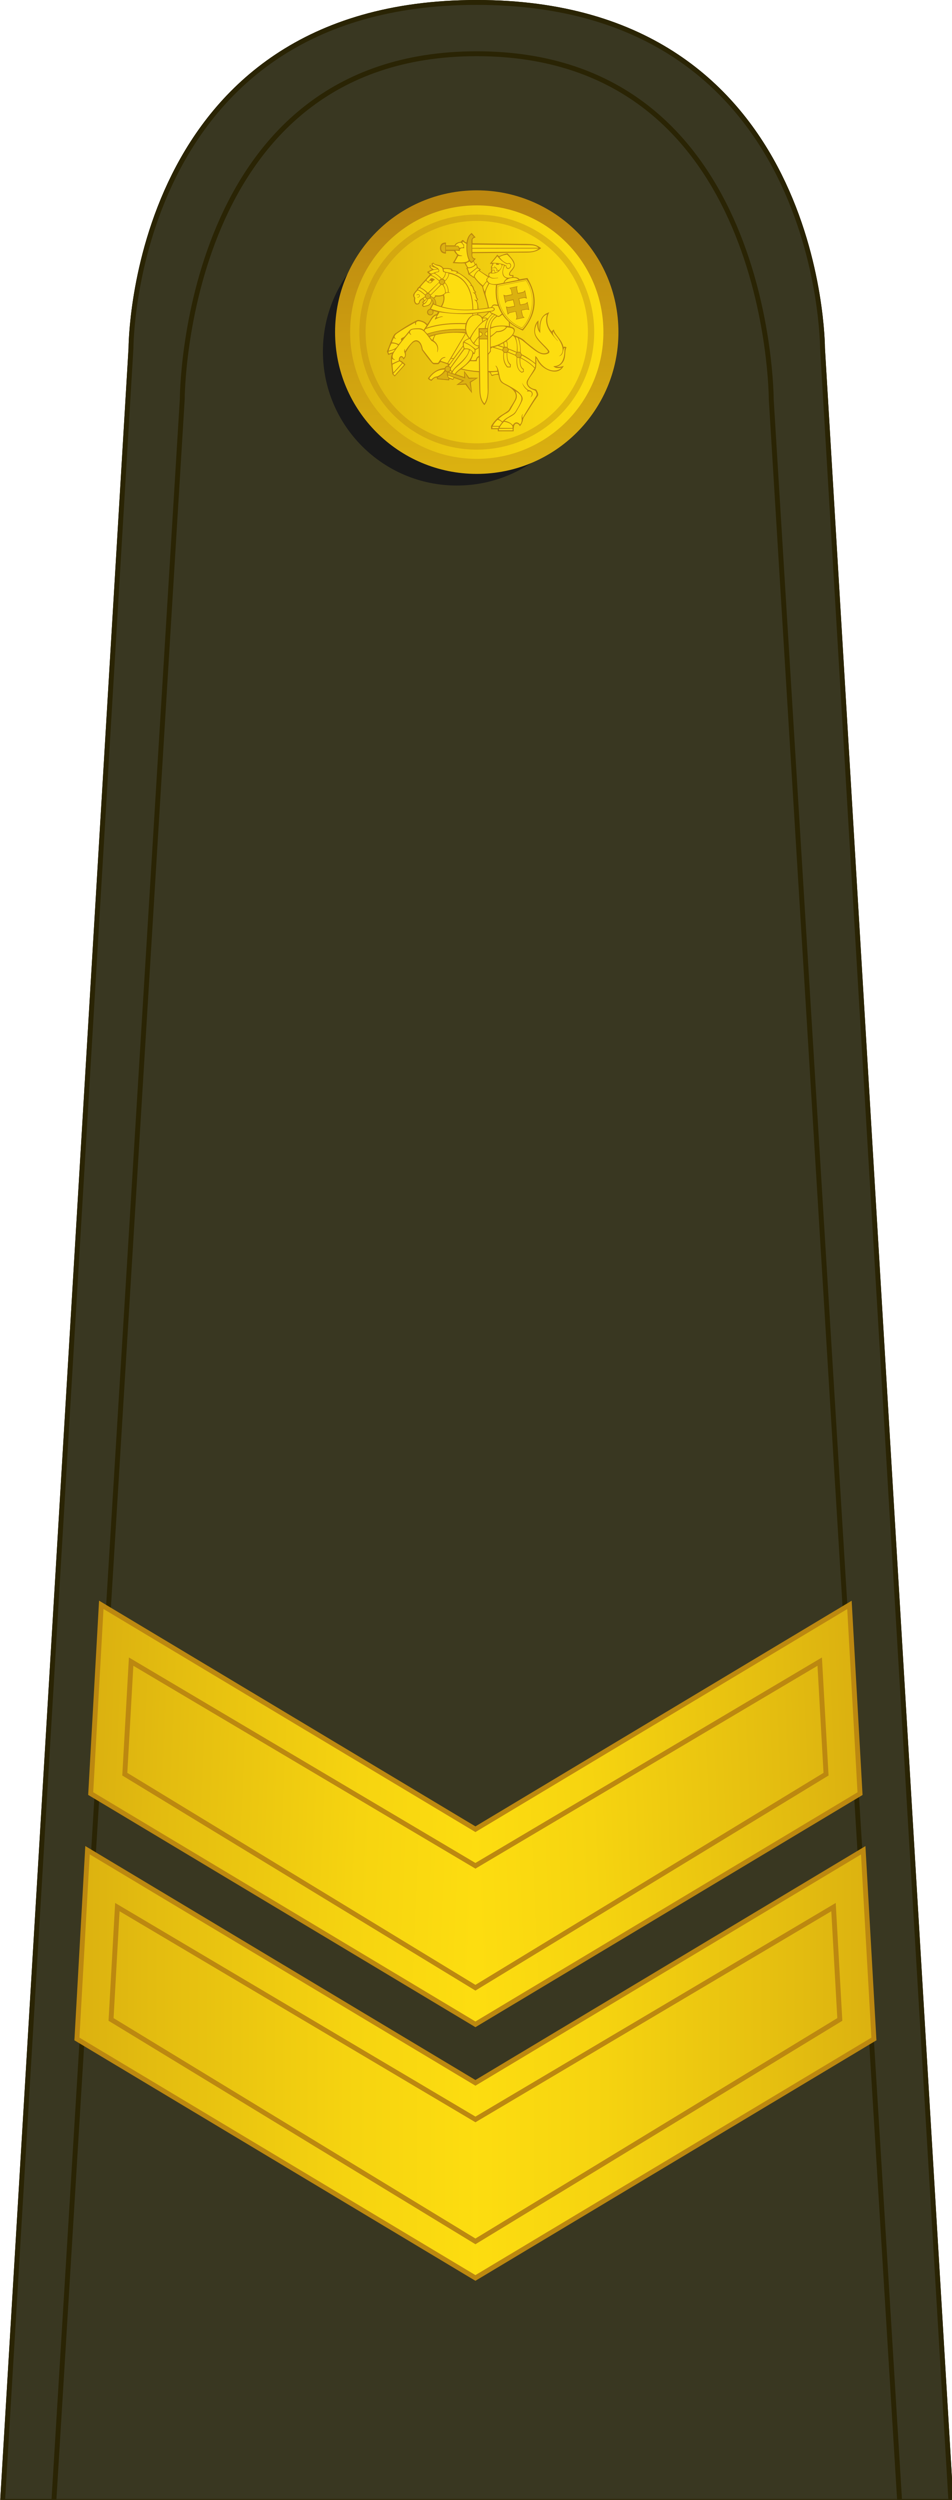 <?xml version="1.0" encoding="UTF-8" standalone="no"?>
<!-- Created with Inkscape (http://www.inkscape.org/) -->

<svg
   width="51.673mm"
   height="135.605mm"
   viewBox="0 0 51.673 135.605"
   version="1.1"
   id="svg1"
   inkscape:version="1.3 (0e150ed6c4, 2023-07-21)"
   sodipodi:docname="Lithuania-Army-OR-5.svg"
   xmlns:inkscape="http://www.inkscape.org/namespaces/inkscape"
   xmlns:sodipodi="http://sodipodi.sourceforge.net/DTD/sodipodi-0.dtd"
   xmlns:xlink="http://www.w3.org/1999/xlink"
   xmlns="http://www.w3.org/2000/svg"
   xmlns:svg="http://www.w3.org/2000/svg">
  <sodipodi:namedview
     id="namedview1"
     pagecolor="#ffffff"
     bordercolor="#000000"
     borderopacity="0.25"
     inkscape:showpageshadow="2"
     inkscape:pageopacity="0.0"
     inkscape:pagecheckerboard="0"
     inkscape:deskcolor="#d1d1d1"
     inkscape:document-units="mm"
     inkscape:zoom="2.0485264"
     inkscape:cx="70.294433"
     inkscape:cy="303.87697"
     inkscape:window-width="1920"
     inkscape:window-height="1009"
     inkscape:window-x="-8"
     inkscape:window-y="-8"
     inkscape:window-maximized="1"
     inkscape:current-layer="layer1" />
  <defs
     id="defs1">
    <linearGradient
       id="circle53457_1_"
       gradientUnits="userSpaceOnUse"
       x1="-124119.32"
       y1="-1177.697"
       x2="-124095.3"
       y2="-1177.697"
       gradientTransform="matrix(2.4,0,0,-2.4,293904.28,-2758.491)">
      <stop
         offset="0"
         style="stop-color:#DBB110"
         id="stop324" />
      <stop
         offset="0.188"
         style="stop-color:#E3BC10"
         id="stop325" />
      <stop
         offset="0.691"
         style="stop-color:#F6D410"
         id="stop326" />
      <stop
         offset="1"
         style="stop-color:#FDDD10"
         id="stop327" />
    </linearGradient>
    <linearGradient
       id="circle53457_2_"
       gradientUnits="userSpaceOnUse"
       x1="-75927.852"
       y1="-713.435"
       x2="-75928.469"
       y2="-684.667"
       gradientTransform="matrix(1.858,0,0,-1.858,224837.05,-3111.263)">
      <stop
         offset="0"
         style="stop-color:#DBB110"
         id="stop328" />
      <stop
         offset="1"
         style="stop-color:#BC8810"
         id="stop329" />
    </linearGradient>
    <linearGradient
       id="linearGradient349"
       gradientUnits="userSpaceOnUse"
       x1="388.51"
       y1="-705.937"
       x2="401.414"
       y2="-705.937"
       gradientTransform="matrix(-0.5,0.866,-0.866,-0.5,-294.362,-535.324)">
      <stop
         offset="0"
         style="stop-color:#DBB110"
         id="stop301-2" />
      <stop
         offset="0.528"
         style="stop-color:#EFCB10"
         id="stop302-2" />
      <stop
         offset="1"
         style="stop-color:#FDDD10"
         id="stop303-3" />
    </linearGradient>
    <radialGradient
       id="SVGID_67_-9-7-0-3"
       cx="1704.251"
       cy="2025.365"
       r="6.201"
       gradientTransform="translate(-1405.036,-1581.151)"
       gradientUnits="userSpaceOnUse">
      <stop
         offset="0"
         style="stop-color:#FDDD10"
         id="stop322-2-5-4-72" />
      <stop
         offset="1"
         style="stop-color:#DBB110"
         id="stop323-7-2-2-94" />
    </radialGradient>
    <linearGradient
       inkscape:collect="always"
       xlink:href="#circle53457_1_"
       id="linearGradient85"
       gradientUnits="userSpaceOnUse"
       gradientTransform="matrix(2.4,0,0,-2.4,293904.28,-2758.491)"
       x1="-124119.32"
       y1="-1177.697"
       x2="-124095.3"
       y2="-1177.697" />
    <linearGradient
       inkscape:collect="always"
       xlink:href="#circle53457_1_"
       id="linearGradient16"
       gradientUnits="userSpaceOnUse"
       gradientTransform="matrix(0.265,0,0,0.265,-63.107,-57.679)"
       x1="160"
       y1="742.641"
       x2="242.766"
       y2="742.641" />
    <linearGradient
       inkscape:collect="always"
       xlink:href="#circle53457_1_"
       id="linearGradient28"
       gradientUnits="userSpaceOnUse"
       gradientTransform="matrix(0.265,0,0,0.265,-63.107,-71.438)"
       x1="163.34"
       y1="739.168"
       x2="242.766"
       y2="742.641" />
    <linearGradient
       inkscape:collect="always"
       xlink:href="#circle53457_1_"
       id="linearGradient33"
       gradientUnits="userSpaceOnUse"
       gradientTransform="matrix(-0.265,0,0,0.265,65.092,-57.679)"
       x1="160"
       y1="742.641"
       x2="242.766"
       y2="742.641" />
    <linearGradient
       inkscape:collect="always"
       xlink:href="#circle53457_1_"
       id="linearGradient34"
       gradientUnits="userSpaceOnUse"
       gradientTransform="matrix(-0.265,0,0,0.265,65.092,-71.438)"
       x1="163.364"
       y1="739.183"
       x2="242.766"
       y2="742.641" />
  </defs>
  <g
     inkscape:label="Lag 1"
     inkscape:groupmode="layer"
     id="layer1"
     transform="translate(-92.869,-36.248)">
    <g
       id="g2"
       transform="matrix(0.265,0,0,0.265,92.869,36.248)">
      <path
         fill="#5c5204"
         stroke="#2a2404"
         stroke-miterlimit="10"
         d="M 0.53,512.023 26.828,71.252 c 0,0 0.001,-70.752 70.821,-70.752 70.821,0 70.819,70.752 70.819,70.752 l 26.301,440.771 z"
         id="path1"
         style="fill:#393721;fill-opacity:1" />
      <path
         fill="#a0232e"
         stroke="#2a2404"
         stroke-miterlimit="10"
         d="M 0.53,512.023 26.828,71.252 c 0,0 0.001,-70.752 70.821,-70.752 70.821,0 70.819,70.752 70.819,70.752 l 26.301,440.771 h -10.5 L 157.97,81.752 c 0,0 0,-70.752 -60.319,-70.752 C 37.33,11 37.33,81.752 37.33,81.752 l -26.3,430.271 z"
         id="path2"
         style="fill:#393721;fill-opacity:1;stroke:#2a2404;stroke-opacity:1" />
    </g>
    <path
       id="circle53457-6"
       fill="url(#circle53457_1_)"
       stroke="url(#circle53457_2_)"
       stroke-width="0.815"
       stroke-linejoin="round"
       d="m 117.666,48.043 c 4.016,0 7.271,3.255 7.271,7.271 0,4.016 -3.255,7.272 -7.271,7.272 -4.016,0 -7.27,-3.255 -7.27,-7.272 0,-4.016 3.255,-7.271 7.27,-7.271 z"
       style="fill:#1a1a1a;stroke:none" />
    <g
       id="g339"
       transform="matrix(0.265,0,0,0.265,92.869,36.248)">
      <g
         id="g53455"
         transform="translate(4051.031)">
        <linearGradient
           id="linearGradient82"
           gradientUnits="userSpaceOnUse"
           x1="-124119.32"
           y1="-1177.697"
           x2="-124095.3"
           y2="-1177.697"
           gradientTransform="matrix(2.4,0,0,-2.4,293904.28,-2758.491)">
          <stop
             offset="0"
             style="stop-color:#DBB110"
             id="stop79" />
          <stop
             offset="0.188"
             style="stop-color:#E3BC10"
             id="stop80" />
          <stop
             offset="0.691"
             style="stop-color:#F6D410"
             id="stop81" />
          <stop
             offset="1"
             style="stop-color:#FDDD10"
             id="stop82" />
        </linearGradient>
        <linearGradient
           id="linearGradient84"
           gradientUnits="userSpaceOnUse"
           x1="-75927.852"
           y1="-713.435"
           x2="-75928.469"
           y2="-684.667"
           gradientTransform="matrix(1.858,0,0,-1.858,224837.05,-3111.263)">
          <stop
             offset="0"
             style="stop-color:#DBB110"
             id="stop83" />
          <stop
             offset="1"
             style="stop-color:#BC8810"
             id="stop84" />
        </linearGradient>
        <path
           id="circle53457"
           fill="url(#circle53457_1_)"
           stroke="url(#circle53457_2_)"
           stroke-width="3.079"
           stroke-linejoin="round"
           d="m -3953.381,40.5 c 15.18,0 27.481,12.304 27.481,27.482 0,15.18 -12.304,27.483 -27.481,27.483 -15.177,0 -27.479,-12.304 -27.479,-27.483 0,-15.177 12.301,-27.482 27.479,-27.482 z"
           style="fill:url(#linearGradient85);stroke:url(#circle53457_2_)" />
        <circle
           id="circle53459"
           fill="none"
           stroke="#bc8810"
           stroke-width="1.292"
           stroke-linejoin="round"
           stroke-opacity="0.392"
           cx="-3953.381"
           cy="67.984"
           r="23.41" />
      </g>
      <g
         id="g338">
        <path
           id="path8"
           fill="#fddd10"
           d="m 113.694,75.006 c 2.574,-0.449 1.719,-3.327 2.238,-3.905 -0.211,-0.127 -0.432,-0.07 -0.572,0.105 -0.131,-1.395 -1.508,-2.401 -1.989,-3.604 -0.134,0.092 -0.237,0.29 -0.341,0.503 -1.081,-1.333 -1.197,-2.665 -0.824,-3.996 -1.117,0.225 -1.641,1.51 -1.666,3.673 -0.378,-0.527 -0.419,-1.224 -0.432,-1.935 -0.51,0.914 -0.926,1.835 -0.215,3.117 0.514,0.732 1.109,1.374 1.918,2.168 0.265,0.292 0.916,0.77 0.354,1.124 -0.715,0.229 -1.277,0.095 -1.848,-0.192 -1.146,-0.69 -2.135,-1.511 -3.063,-2.383 -0.713,-0.526 -1.491,-0.859 -2.295,-1.111 0.313,-0.527 0.69,-1.063 0.021,-1.469 -0.222,-0.072 -0.438,-0.144 -0.664,-0.216 V 65.9 c 0.828,0.609 1.709,1.144 2.688,1.541 2.738,-2.903 3.188,-6.607 0.972,-10.446 -0.531,0.089 -1.063,0.179 -1.599,0.268 -0.243,-0.412 -0.778,-0.507 -1.358,-0.555 0.069,-0.102 0.104,-0.256 0.061,-0.387 -1.501,0.208 -0.262,-1.061 -0.03,-1.365 0.411,-0.559 0.377,-0.992 0.103,-1.482 -0.334,-0.555 -0.737,-1.062 -1.192,-1.497 -0.606,0.026 -1.194,0.24 -1.772,0.538 l -0.342,-0.231 c -0.41,0.495 -0.869,1.069 -1.279,1.566 0.127,0.035 0.297,-0.009 0.479,-0.007 -0.054,0.254 -0.224,0.503 -0.358,0.697 -0.047,0.104 -0.021,0.193 0.092,0.269 -0.11,0.117 -0.117,0.248 -0.021,0.395 0.021,0.157 -0.049,0.423 -0.146,0.61 -0.104,-0.024 -0.235,-0.009 -0.34,0.069 -0.131,0.103 -0.201,0.312 -0.09,0.682 l -0.104,0.055 c -0.688,-0.447 -1.349,-0.873 -1.938,-1.321 0.083,-0.048 0.188,-0.119 0.271,-0.167 -0.211,-0.12 -0.402,-0.284 -0.611,-0.404 -0.059,-0.251 -0.143,-0.502 -0.202,-0.753 -0.077,0.042 -0.144,0.13 -0.221,0.171 l -0.397,-0.789 0.308,-0.34 c -0.527,-0.185 -0.604,-0.699 -0.556,-1.309 3.822,-0.054 7.646,-0.108 11.473,-0.161 0.97,-0.059 1.858,-0.206 2.396,-0.789 -0.559,-0.544 -1.434,-0.767 -2.509,-0.788 -3.795,-0.024 -7.588,-0.048 -11.378,-0.072 -0.027,-0.581 -0.035,-1.217 0.583,-1.397 l -0.673,-0.646 c -0.569,0.254 -0.815,1.082 -0.99,1.914 -0.28,-0.144 -0.538,-0.354 -0.818,-0.5 -0.157,-0.024 -0.192,0.152 -0.25,0.287 -0.762,-0.037 -1.116,0.316 -1.362,0.734 l -1.864,10e-4 -0.04,-0.599 c -1.373,0.104 -1.313,2.018 -0.009,2.067 l 0.03,-0.551 1.851,-0.005 c 0.091,0.327 0.309,0.656 0.609,0.984 -0.23,0.509 -0.479,1.009 -0.771,1.487 0.718,0.09 1.504,0.108 2.313,0.106 0.13,0.311 0.272,0.628 0.527,0.969 -0.066,0.023 -0.121,0.047 -0.188,0.071 0.192,0.375 0.354,0.765 0.394,1.201 l 0.942,0.682 0.155,-0.07 c 0.465,0.66 1.006,1.322 1.713,1.862 0.299,1.51 0.98,3.109 1.199,4.482 -0.705,0.168 -1.41,0.208 -2.113,0.284 0.02,-0.658 -0.144,-1.262 -0.431,-1.829 0.172,-0.009 0.285,-0.063 0.375,-0.197 -0.518,-0.43 -0.33,-0.974 -0.697,-1.324 0.064,-0.073 0.131,-0.145 0.197,-0.217 -0.405,-0.282 -0.332,-0.951 -0.771,-1.326 -1.013,-1.706 -1.97,-2.203 -2.921,-2.599 C 93.7,55.697 93.694,55.626 93.688,55.553 93.313,55.424 92.936,55.359 92.559,55.32 l -0.02,-0.231 c -0.585,-0.215 -1.171,-0.25 -1.756,-0.162 -0.414,-0.751 -1.451,-0.603 -1.989,-1.093 -0.553,0.124 -0.16,0.493 0.092,0.741 -0.216,-0.042 -0.557,-0.188 -0.735,-0.24 -0.14,0.229 0.041,0.475 0.537,0.734 l -0.949,0.537 c 0.021,0.196 0.229,0.351 0.52,0.484 -0.352,0.399 -0.702,0.8 -1.057,1.201 -0.412,0.478 -0.824,0.956 -1.236,1.434 -0.162,0.18 -0.321,0.358 -0.483,0.537 -0.201,0.257 -0.405,0.514 -0.607,0.771 -0.197,0.286 -0.124,0.572 0.072,0.86 -0.038,0.383 -0.139,0.754 0.231,1.201 0.209,0.127 0.427,0.151 0.664,-0.054 0.048,-0.174 0.097,-0.347 0.144,-0.521 0.203,-0.167 0.406,-0.334 0.608,-0.501 0.112,0.155 0.228,0.312 0.341,0.465 -0.103,0.107 -0.203,0.217 -0.306,0.323 l 0.161,0.323 c -0.064,0.054 -0.131,0.106 -0.196,0.162 -0.095,0.462 0.229,0.417 0.483,0.305 0.719,-0.06 1.249,-0.376 1.362,-1.254 0.228,0.179 0.358,0.404 0.285,0.734 -0.19,0.383 -0.382,0.764 -0.574,1.146 -0.332,0.025 -0.529,0.29 -0.56,0.565 -0.028,0.272 0.109,0.557 0.445,0.616 0.219,0.038 0.468,-0.06 0.634,-0.321 0.112,-0.2 0.118,-0.414 0.018,-0.646 0.399,0.114 0.802,0.229 1.201,0.341 -0.113,0.208 -0.228,0.418 -0.341,0.626 -0.487,0.034 -0.916,0.313 -1.255,0.95 -0.236,0.365 -0.478,0.729 -0.716,1.094 -0.332,-0.326 -0.738,-0.555 -1.208,-0.722 -0.281,-0.098 -0.474,-0.145 -0.634,-0.145 -0.234,-0.003 -0.403,0.087 -0.687,0.239 l -3.923,2.384 c -0.211,0.189 -0.396,0.396 -0.482,0.646 -0.4,0.998 -0.802,1.995 -1.2,2.994 0.054,0.197 0.107,0.393 0.161,0.59 0.305,-0.083 0.607,-0.167 0.914,-0.25 -0.146,0.375 -0.231,0.692 -0.272,1.012 -0.051,0.398 -0.033,0.801 0.024,1.325 0.071,0.639 0.114,1.277 0.192,1.909 0.131,0.15 0.265,0.299 0.396,0.449 l 2.041,-2.313 c -0.133,-0.165 -0.271,-0.296 -0.422,-0.407 -0.19,-0.145 -0.399,-0.256 -0.636,-0.362 -0.104,-0.458 0.063,-0.787 0.324,-0.805 0.158,-0.013 0.351,0.089 0.536,0.34 0.37,-0.33 0.433,-0.786 0.288,-1.327 0.388,-0.578 0.809,-1.142 1.27,-1.683 0.287,-0.337 0.443,-0.554 0.914,-0.591 0.521,-0.041 0.772,0.272 1,0.683 0.183,0.329 0.304,0.694 0.349,1.106 0.655,0.85 1.313,1.697 1.971,2.545 0.113,0.154 0.266,0.271 0.501,0.305 0.222,0.021 0.442,0.022 0.663,-0.019 0.253,-0.104 0.431,-0.258 0.502,-0.481 0.525,0.184 1.051,0.368 1.576,0.555 l 0.251,0.125 c -0.048,0.119 -0.095,0.239 -0.145,0.358 -0.313,0.001 -0.567,0.125 -0.698,0.521 -1.302,0.088 -2.443,0.669 -3.352,1.971 0.186,0.138 0.37,0.274 0.557,0.412 0.35,-0.518 0.782,-0.68 1.254,-0.681 0.006,0.113 0.013,0.228 0.019,0.341 0.765,0.072 1.529,0.143 2.293,0.215 0.036,-0.102 0.072,-0.203 0.108,-0.305 0.256,0.072 0.524,0.166 0.78,0.238 0.071,-0.133 0.132,-0.286 0.203,-0.417 0.615,0.215 1.231,0.429 1.847,0.646 -0.354,0.262 -0.784,0.56 -1.138,0.822 0.543,-0.024 1.166,-0.082 1.711,-0.104 0.375,0.507 0.752,1.016 1.13,1.521 l -0.233,-1.899 c 0.437,-0.268 0.873,-0.538 1.31,-0.806 -0.521,-0.019 -1.041,-0.014 -1.561,-0.031 -0.299,-0.417 -0.598,-0.858 -0.896,-1.276 0.013,0.394 0.024,0.788 0.036,1.183 -0.648,-0.221 -1.302,-0.442 -1.952,-0.664 0.233,-0.504 0.664,-0.872 1.2,-1.164 1.205,0.349 2.466,0.531 3.765,0.609 0.022,1.224 0.047,2.448 0.07,3.673 -0.014,1.078 0.2,2.09 0.915,2.956 0.583,-0.741 0.798,-1.754 0.808,-2.92 -0.02,-1.242 -0.037,-2.485 -0.057,-3.728 0.195,0.004 0.396,0.033 0.471,0.176 0.037,0.075 0.082,0.157 0.131,0.243 0.201,0.354 0.148,0.354 0.531,0.264 0.36,-0.083 0.743,-0.134 1.088,-0.146 0.021,0.558 0.158,1.016 0.418,1.377 0.26,0.364 0.646,0.635 1.158,0.82 0.698,0.367 1.268,0.761 1.725,1.188 0.246,0.531 0.396,1.069 0.223,1.631 -0.391,0.685 -0.764,1.366 -1.188,2.037 -0.215,0.333 -0.332,0.536 -0.666,0.738 -1.174,0.708 -2.476,1.53 -3.063,2.797 -0.021,0.198 -0.05,0.396 -0.069,0.591 l 1.36,-0.034 v 0.411 c 1.021,0.007 2.043,0.013 3.063,0.018 0.006,-0.322 0.014,-0.646 0.021,-0.967 0.302,-0.764 0.757,-0.829 1.356,-0.197 0.33,-0.363 0.528,-0.799 0.561,-1.345 0.898,-1.428 1.806,-2.855 2.704,-4.282 0.157,-0.211 0.259,-0.423 0.282,-0.636 0.045,-0.36 -0.063,-0.599 -0.258,-0.771 -0.274,-0.253 -0.729,-0.369 -1.104,-0.53 -0.395,-0.232 -0.68,-0.552 -0.73,-1.057 0.127,-1.017 1.146,-1.888 1.646,-2.94 0.146,-0.8 0.188,-1.496 0.14,-2.282 0.104,0.042 0.229,0.101 0.273,0.211 0.754,1.823 3.575,3.702 5.219,1.703 -0.579,0.189 -1.11,0.182 -1.558,-0.032 z M 90.439,62.74 c -0.396,-0.119 -0.792,-0.24 -1.188,-0.36 0.086,-0.532 0.011,-1.007 -0.418,-1.357 0.155,-0.162 0.312,-0.325 0.463,-0.485 0.543,0.015 1.063,-0.054 1.573,-0.159 0.157,0.896 -0.014,1.673 -0.43,2.361 z m 8.31,2.277 c -0.186,-0.328 -0.531,-0.504 -0.921,-0.638 0.02,-0.124 0.035,-0.25 0.054,-0.375 0.754,-0.08 1.504,-0.159 2.258,-0.237 -0.342,0.514 -0.825,0.918 -1.391,1.25 z" />
        <path
           id="path329"
           fill="#fddd10"
           d="m 102.03,58.511 5.74,-1.146 c 1.703,2.505 1.961,6.719 -0.834,9.698 -3.363,-1.359 -5.304,-4.516 -4.906,-8.552" />
        <path
           id="path12"
           fill="#fddd10"
           d="m 106.556,72.424 c 0.021,-1.217 0.063,-2.521 -0.447,-3.341 -0.248,-0.093 -0.412,-0.207 -0.651,-0.299 0.521,0.95 0.522,2.156 0.479,3.332 -0.636,-0.302 -1.31,-0.582 -2.021,-0.839 0.066,-0.529 0.031,-1.185 -0.143,-1.608 0.522,-0.389 1.022,-0.879 1.438,-1.506 0.209,-0.433 0.243,-0.833 -0.344,-1.121 -0.374,-0.196 -0.747,-0.21 -1.121,-0.234 -0.267,0.692 -0.994,0.999 -2.056,1.039 -0.426,0.353 -0.854,0.706 -1.271,1.059 0.019,0.724 0.021,1.445 0.037,2.17 0.11,-0.028 0.235,-0.059 0.375,-0.095 0.813,0.232 1.692,0.502 2.396,0.746 -0.084,1.016 -0.226,2.149 0.688,3.384 0.194,-0.005 0.396,-0.008 0.589,-0.012 0.014,-0.165 0.021,-0.33 0.034,-0.496 -0.681,-0.672 -0.714,-1.684 -0.667,-2.645 0.736,0.275 1.414,0.56 2.031,0.854 -0.063,1.445 -0.053,2.752 0.947,3.357 0.123,-0.046 0.246,-0.092 0.363,-0.139 -0.004,-0.16 -0.008,-0.322 -0.012,-0.483 -0.668,-0.283 -0.727,-1.271 -0.688,-2.425 1.332,0.694 2.352,1.44 3.032,2.24 0.063,-0.303 0.114,-0.607 0.177,-0.909 -0.892,-0.706 -1.95,-1.402 -3.165,-2.029 z m -4.619,-1.787 c 0.381,-0.141 0.781,-0.318 1.188,-0.543 0.087,0.306 0.146,0.696 0.146,0.962 -0.363,-0.116 -0.896,-0.293 -1.334,-0.419 z" />
        <path
           id="path330"
           fill="#fddd10"
           d="m 97.305,71.501 c 0.025,0.28 -0.021,0.563 -0.177,0.843 -0.084,-0.034 -0.168,-0.068 -0.25,-0.103 -0.108,0.537 -0.338,1.027 -0.592,1.511 0.419,0.005 0.837,0.009 1.255,0.014 0.078,-0.453 0.289,-0.726 0.638,-0.816 l -0.014,-2.045 c -0.201,0.293 -0.497,0.482 -0.86,0.596" />
        <path
           id="path16"
           fill="#fddd10"
           d="m 87.114,67.152 c -0.096,0.177 -0.191,0.353 -0.289,0.529 0.219,0.239 0.438,0.479 0.658,0.718 2.297,-0.94 4.949,-1.201 7.869,-0.949 l 0.129,0.619 -3.826,6.31 c 0.137,0.068 0.232,0.139 0.371,0.209 0.956,-1.271 1.912,-2.541 2.867,-3.813 0.014,-0.246 0.026,-0.492 0.041,-0.737 0.263,-0.371 0.68,-0.637 1.255,-0.8 0.727,-1.239 1.549,-2.412 2.64,-3.393 -0.014,-1.313 -0.717,-1.534 -1.613,-1.448 -0.952,0.269 -1.441,0.963 -1.721,1.854 -2.897,-0.21 -5.693,0.074 -8.381,0.901" />
        <path
           id="path331"
           fill="#fddd10"
           d="m 88.69,62.157 c -0.194,0.358 -0.387,0.717 -0.581,1.074 3.545,1.106 7.778,1.205 12.64,0.388 0.891,-0.208 0.415,-0.81 -0.07,-0.723 -4.641,0.875 -8.616,0.593 -11.989,-0.739" />
        <path
           id="path20"
           fill="#fddd10"
           d="m 85.949,58.778 c -0.146,0.158 -0.292,0.315 -0.438,0.476 0.635,0.264 1.168,0.654 1.625,1.133 0.325,-0.41 0.691,-0.456 1.036,-0.017 0.748,-0.727 1.461,-1.471 2.211,-2.195 0.108,0 0.191,0.025 0.302,0.025 0.303,0.468 0.556,0.998 0.573,1.731 0.187,-0.07 0.382,-0.132 0.584,-0.148 -0.009,-0.946 -0.3,-1.577 -0.784,-1.992 0.013,-0.109 0.022,-0.22 0.037,-0.329 0.543,-0.37 0.791,-0.919 0.838,-1.59 -0.191,-0.128 -0.41,-0.179 -0.655,-0.146 -0.035,0.521 -0.265,1.011 -0.777,1.373 -0.465,-0.486 -0.98,-0.91 -1.589,-1.235 -0.404,0.108 -0.561,0.213 -0.718,0.374 0.607,0.283 1.214,0.66 1.806,1.243 -0.012,0.099 -0.031,0.155 -0.043,0.252 -0.76,0.727 -1.565,1.538 -2.328,2.263 -0.586,-0.518 -1.111,-0.968 -1.68,-1.218" />
        <path
           id="path332"
           fill="#dbb110"
           d="m 91.227,75.758 c -0.429,0.616 -1.022,1.03 -1.67,1.377 0.019,0.103 0.039,0.205 0.059,0.307 0.755,0.079 1.51,0.158 2.264,0.237 0.032,-0.091 0.063,-0.182 0.097,-0.272 -0.183,-0.219 -0.304,-0.447 -0.295,-0.697 l 3.172,1.17 -1.097,0.78 1.663,-0.083 1.145,1.56 -0.235,-1.903 1.311,-0.861 -1.593,0.021 -0.873,-1.288 0.023,1.112 c -1.18,-0.383 -2.359,-0.764 -3.539,-1.147 0.01,-0.047 0.025,-0.027 0.07,-0.027 0.313,0 0.564,-0.243 0.564,-0.541 0,-0.299 -0.253,-0.542 -0.564,-0.542 -0.313,0 -0.565,0.243 -0.565,0.542 -0.005,0.092 0.02,0.179 0.063,0.255" />
        <path
           id="path24"
           fill="#dbb110"
           d="m 107.712,63.275 -0.924,0.198 0.229,1.018 c 0.063,0.256 0.146,0.334 0.332,0.445 l -1.59,0.354 c 0.143,-0.218 0.162,-0.365 0.119,-0.532 l -0.225,-1.056 -1.195,0.248 c -0.221,0.081 -0.271,0.104 -0.414,0.303 l -0.3,-1.457 c 0.121,0.088 0.216,0.104 0.448,0.083 l 1.229,-0.246 -0.291,-1.316 -1.152,0.235 c -0.172,0.041 -0.313,0.117 -0.438,0.32 l -0.314,-1.45 c 0.172,0.097 0.334,0.123 0.521,0.087 l 1.188,-0.239 -0.188,-0.94 c -0.063,-0.172 -0.139,-0.264 -0.314,-0.396 l 1.491,-0.31 c -0.134,0.164 -0.091,0.358 -0.063,0.508 l 0.188,0.892 0.931,-0.208 c 0.271,-0.056 0.395,-0.135 0.535,-0.345 l 0.325,1.51 c -0.188,-0.15 -0.332,-0.12 -0.534,-0.103 l -1.018,0.209 0.259,1.273 1.045,-0.211 c 0.181,-0.038 0.313,-0.077 0.427,-0.288 l 0.319,1.467 c -0.223,-0.157 -0.46,-0.083 -0.626,-0.053" />
        <path
           id="path333"
           fill="#dbb110"
           d="m 88.157,63.293 c 0.311,0 0.561,0.25 0.561,0.56 0,0.31 -0.25,0.561 -0.561,0.561 -0.311,0 -0.561,-0.251 -0.561,-0.561 0,-0.31 0.252,-0.56 0.561,-0.56" />
        <path
           id="path28"
           fill="#dbb110"
           d="m 87.995,60.992 c 0.416,0.226 0.767,0.517 0.748,1.177 l 0.543,0.226 c 0.03,-0.926 -0.334,-1.517 -1.095,-1.772 10e-4,-0.016 0.002,-0.03 0.002,-0.048 0,-0.297 -0.241,-0.537 -0.538,-0.537 -0.297,0 -0.539,0.24 -0.539,0.537 0,0.299 0.242,0.539 0.539,0.539 0.129,-10e-4 0.247,-0.046 0.34,-0.122" />
        <path
           id="path334"
           fill="#dbb110"
           d="m 90.533,57.101 c 0.297,0 0.539,0.24 0.539,0.537 0,0.297 -0.242,0.537 -0.539,0.537 -0.297,0 -0.538,-0.24 -0.538,-0.537 0,-0.297 0.242,-0.537 0.538,-0.537" />
        <path
           id="path32"
           fill="#dbb110"
           d="m 96.579,53.692 c -1.215,-0.59 -1.313,-5.142 0.014,-5.888 l 0.634,0.677 c -0.146,0.098 -0.5,0.192 -0.521,0.609 l -0.055,3.223 c 0.013,0.364 0.461,0.603 0.636,0.682 z" />
        <path
           id="path335"
           fill="#dbb110"
           d="m 91.285,51.73 c -1.469,-0.131 -1.313,-1.92 -0.028,-1.935 l 0.009,0.521 2.53,0.019 c 0.183,0.188 0.308,0.634 0.304,0.857 l -2.819,-0.015 z" />
        <path
           id="path336"
           fill="#dbb110"
           d="m 103.55,71.02 c 0.307,0 0.551,0.248 0.551,0.552 0,0.308 -0.246,0.555 -0.551,0.555 -0.307,0 -0.555,-0.249 -0.555,-0.555 0,-0.305 0.248,-0.552 0.555,-0.552" />
        <path
           id="path337"
           fill="#dbb110"
           d="m 106.222,72.056 c 0.307,0 0.553,0.247 0.553,0.553 0,0.306 -0.248,0.555 -0.553,0.555 -0.308,0 -0.556,-0.249 -0.556,-0.555 0.002,-0.306 0.25,-0.553 0.556,-0.553" />
        <path
           id="path40"
           fill="#dbb110"
           d="m 98.167,67.236 h 1.719 c 0.006,0.206 0.01,0.411 0.018,0.617 -0.725,0.004 -0.754,0.851 -0.01,0.918 -0.006,0.185 -0.01,0.369 -0.016,0.552 -0.576,0.011 -1.152,0.021 -1.729,0.033 -0.004,-0.176 -0.01,-0.352 -0.017,-0.527 0.854,-0.091 0.881,-0.939 0.024,-0.95 0.005,-0.214 0.008,-0.43 0.011,-0.643" />
        <path
           id="path338"
           fill="#dbb110"
           d="m 87.497,68.349 c 0.128,0.167 0.256,0.333 0.385,0.5 1.931,-0.563 3.83,-1.143 7.646,-0.742 -0.052,-0.214 -0.104,-0.428 -0.156,-0.642 -2.369,-0.272 -5.388,10e-4 -7.875,0.884" />
        <path
           id="path44"
           fill="#bc8810"
           d="m 106.937,67.172 c 2.918,-3.053 2.453,-7.479 0.818,-9.795 -1.828,0.368 -3.918,0.78 -5.744,1.149 -0.399,2.065 0.31,6.85 4.926,8.646 z m -4.891,-8.584 c 1.779,-0.352 3.91,-0.778 5.688,-1.129 1.945,2.844 1.621,7.102 -0.819,9.621 -3.744,-1.503 -5.269,-5.213 -4.869,-8.492 z m 5.426,6.423 c -0.267,-0.15 -0.393,-0.339 -0.428,-0.552 l -0.197,-0.909 0.867,-0.172 c 0.23,-0.056 0.475,-0.008 0.691,0.108 -0.115,-0.564 -0.247,-1.14 -0.359,-1.706 -0.121,0.153 -0.277,0.313 -0.506,0.374 -0.303,0.079 -0.641,0.129 -0.943,0.189 l -0.248,-1.164 0.98,-0.197 c 0.205,-0.033 0.41,0.056 0.587,0.179 -0.126,-0.593 -0.261,-1.2 -0.388,-1.791 -0.112,0.216 -0.271,0.37 -0.538,0.429 -0.294,0.063 -0.604,0.128 -0.901,0.181 -0.059,-0.272 -0.117,-0.556 -0.178,-0.83 -0.044,-0.207 -0.014,-0.396 0.098,-0.565 l -1.684,0.364 c 0.174,0.138 0.328,0.292 0.365,0.499 0.049,0.266 0.104,0.533 0.141,0.801 l -1.048,0.208 c -0.257,0.059 -0.493,-0.027 -0.673,-0.137 0.121,0.574 0.271,1.205 0.395,1.779 0.104,-0.226 0.27,-0.413 0.521,-0.45 0.346,-0.05 0.714,-0.146 1.058,-0.211 l 0.267,1.178 -1.009,0.213 c -0.291,0.063 -0.547,-0.03 -0.717,-0.114 0.11,0.533 0.258,1.18 0.369,1.713 0.146,-0.159 0.313,-0.354 0.56,-0.403 l 1.051,-0.224 0.188,0.933 c 0.054,0.258 -0.009,0.478 -0.153,0.688 0.608,-0.135 1.22,-0.273 1.832,-0.411 z m -1.767,-1.322 c -0.413,0.078 -0.827,0.149 -1.239,0.235 -0.148,0.031 -0.301,0.126 -0.396,0.228 -0.09,-0.388 -0.164,-0.825 -0.254,-1.213 0.145,0.051 0.287,0.076 0.444,0.046 0.412,-0.079 0.824,-0.17 1.238,-0.256 -0.106,-0.488 -0.215,-0.976 -0.319,-1.464 -0.429,0.095 -0.857,0.177 -1.279,0.288 -0.131,0.034 -0.258,0.129 -0.328,0.229 -0.088,-0.382 -0.176,-0.825 -0.264,-1.208 0.104,0.041 0.229,0.086 0.362,0.06 0.438,-0.088 0.873,-0.186 1.312,-0.277 -0.063,-0.327 -0.135,-0.652 -0.201,-0.979 -0.053,-0.133 -0.133,-0.263 -0.238,-0.375 0.4,-0.086 0.859,-0.181 1.271,-0.267 -0.049,0.146 -0.063,0.302 -0.027,0.446 0.07,0.32 0.146,0.641 0.217,0.961 0.332,-0.067 0.664,-0.135 0.992,-0.202 0.188,-0.037 0.359,-0.138 0.479,-0.289 0.104,0.406 0.182,0.838 0.276,1.244 -0.116,-0.057 -0.243,-0.059 -0.37,-0.052 -0.396,0.082 -0.785,0.163 -1.184,0.245 0.104,0.466 0.199,0.933 0.303,1.399 l 1.055,-0.219 c 0.17,-0.048 0.342,-0.122 0.438,-0.223 0.092,0.405 0.166,0.815 0.256,1.221 -0.144,-0.04 -0.304,-0.047 -0.451,-0.022 -0.358,0.074 -0.728,0.151 -1.087,0.227 0.068,0.337 0.139,0.675 0.216,1.009 0.038,0.167 0.117,0.334 0.271,0.467 -0.438,0.104 -0.896,0.201 -1.331,0.305 0.097,-0.172 0.104,-0.346 0.073,-0.516 -0.076,-0.353 -0.16,-0.699 -0.235,-1.048 z m 9.759,10.149 c 0.217,-0.445 0.27,-0.958 0.303,-1.447 0.031,-0.442 0.041,-0.893 0.272,-1.285 -0.215,-0.159 -0.423,-0.172 -0.626,-0.086 -0.336,-1.554 -1.751,-2.44 -1.986,-3.576 -0.168,0.092 -0.297,0.245 -0.396,0.438 -1.148,-1.17 -1.154,-2.991 -0.525,-3.959 -1.502,0.462 -1.994,1.503 -2.035,3.656 -0.189,-0.376 -0.209,-1.104 -0.188,-1.98 -0.633,0.467 -0.848,1.438 -0.85,2.152 0,0.519 0.146,0.947 0.383,1.332 0.357,0.592 0.854,1.073 1.324,1.565 0.129,0.134 1.096,1.062 1.096,1.305 0,0.191 -0.159,0.252 -0.313,0.298 -0.596,0.184 -1.166,0.022 -1.722,-0.331 -0.317,-0.202 -0.621,-0.45 -0.929,-0.676 -0.443,-0.33 -0.871,-0.685 -1.297,-1.034 -0.311,-0.248 -0.578,-0.546 -0.896,-0.775 -0.521,-0.375 -1.313,-0.653 -1.964,-0.892 0.318,-0.59 0.38,-0.952 0.268,-1.197 -0.131,-0.278 -0.479,-0.407 -0.926,-0.546 -0.014,-0.216 -0.025,-0.494 -0.04,-0.711 0.741,0.603 1.687,1.144 2.662,1.588 1.688,-1.979 2.504,-4.049 2.429,-6.192 -0.056,-1.49 -0.543,-3.017 -1.475,-4.572 -0.542,0.071 -1.081,0.159 -1.623,0.262 -0.309,-0.393 -0.793,-0.446 -1.253,-0.465 0.021,-0.136 0.009,-0.289 -0.022,-0.424 -0.158,0.037 -0.572,0.08 -0.678,-0.112 -0.125,-0.239 0.402,-0.788 0.537,-0.965 0.166,-0.226 0.336,-0.413 0.396,-0.693 0.053,-0.229 0.03,-0.469 -0.037,-0.716 -0.108,-0.367 -0.326,-0.659 -0.563,-0.957 -0.271,-0.344 -0.563,-0.673 -0.858,-0.991 -0.604,0.126 -1.158,0.344 -1.728,0.597 -0.129,-0.091 -0.253,-0.212 -0.347,-0.322 -0.469,0.624 -0.967,1.24 -1.521,1.846 0.138,0.047 0.354,0.027 0.521,0.037 -0.041,0.189 -0.148,0.38 -0.271,0.551 -0.065,0.078 -0.071,0.177 -0.021,0.228 0.058,0.039 0.063,0.09 0.041,0.147 -0.021,0.042 -0.03,0.047 -0.055,0.088 -0.025,0.072 -0.021,0.15 0.063,0.201 0.043,0.08 -0.021,0.14 -0.027,0.236 -0.01,0.086 0.021,0.071 -0.033,0.138 -0.021,0.03 -0.041,0.067 -0.039,0.104 0,0.083 -0.039,0.079 -0.111,0.085 -0.09,0.003 -0.152,0.021 -0.201,0.051 -0.207,0.121 -0.176,0.521 -0.146,0.716 -0.615,-0.432 -1.332,-0.774 -1.809,-1.205 0.082,-0.06 0.162,-0.12 0.24,-0.18 -0.195,-0.162 -0.41,-0.306 -0.647,-0.415 -0.064,-0.331 -0.162,-0.593 -0.267,-0.845 -0.078,0.044 -0.166,0.107 -0.244,0.151 -0.097,-0.209 -0.184,-0.437 -0.28,-0.646 0.134,-0.15 0.267,-0.308 0.398,-0.471 -0.645,-0.069 -0.814,-0.481 -0.665,-1.126 3.713,0 7.402,-0.117 11.115,-0.117 0.479,-0.007 0.922,-0.039 1.338,-0.131 0.566,-0.124 1.094,-0.354 1.604,-0.77 -0.271,-0.206 -0.555,-0.386 -0.854,-0.525 -0.234,-0.107 -0.482,-0.19 -0.746,-0.242 -0.91,-0.138 -1.861,-0.108 -2.783,-0.118 -2.248,-0.024 -4.496,-0.054 -6.742,-0.077 -0.977,-0.017 -1.961,-0.027 -2.937,-0.042 10e-4,-0.149 0.003,-0.299 0.004,-0.449 0.001,-0.264 -0.042,-0.391 0.188,-0.557 0.123,-0.09 0.272,-0.152 0.446,-0.188 -0.271,-0.308 -0.543,-0.616 -0.813,-0.924 -0.404,0.299 -0.922,0.861 -1.037,1.949 -0.313,-0.029 -0.438,-0.233 -0.563,-0.365 -0.12,-0.122 -0.277,-0.199 -0.406,-0.038 -0.059,0.071 -0.104,0.167 -0.143,0.232 -0.573,0.112 -1.194,0.289 -1.334,0.775 h -1.776 v -0.583 c -0.618,-0.012 -0.979,0.207 -1.14,0.644 -0.125,0.339 -0.121,0.701 0.026,1.033 0.151,0.345 0.472,0.577 1.112,0.594 V 51.363 H 93 c 0.146,0.277 0.304,0.551 0.578,0.774 0.03,0.022 0.041,0.064 0.032,0.125 -0.249,0.517 -0.505,1.031 -0.845,1.495 -0.06,0.052 -0.046,0.082 0.039,0.095 0.729,0.052 1.477,0.08 2.269,0.055 0.065,-0.01 0.118,0.018 0.157,0.087 0.104,0.259 0.275,0.542 0.434,0.774 -0.039,0.043 -0.114,0.091 -0.144,0.112 0.216,0.379 0.357,0.881 0.431,1.312 0.361,0.174 0.694,0.416 1.019,0.682 l 0.119,-0.066 c 0.459,0.585 0.907,1.163 1.563,1.743 0.099,0.083 0.127,0.184 0.152,0.303 0.047,0.224 0.102,0.442 0.161,0.662 0.244,0.877 0.927,2.676 0.937,3.476 -0.646,0.101 -1.271,0.204 -1.896,0.248 -0.03,-0.583 -0.092,-1.216 -0.357,-1.641 0.13,-0.104 0.219,-0.237 0.298,-0.356 -0.486,-0.393 -0.225,-0.83 -0.596,-1.215 0.071,-0.09 0.125,-0.188 0.173,-0.29 -0.526,-0.27 -0.389,-1.059 -0.83,-1.337 -0.539,-1.204 -1.813,-2.074 -2.919,-2.684 0.021,-0.05 0.021,-0.1 0.018,-0.148 -0.362,-0.155 -0.754,-0.212 -1.143,-0.273 0.008,-0.073 -0.021,-0.151 -0.043,-0.225 -0.646,-0.223 -1.176,-0.229 -1.784,-0.197 -0.176,-0.231 -0.397,-0.416 -0.638,-0.524 -0.479,-0.216 -1.09,-0.138 -1.44,-0.596 -0.155,0.08 -0.267,0.156 -0.323,0.23 -0.114,0.152 0.162,0.414 0.246,0.542 -0.213,-0.061 -0.451,-0.16 -0.608,-0.255 -0.123,0.191 -0.111,0.335 -0.037,0.459 0.09,0.149 0.309,0.265 0.467,0.404 -0.331,0.164 -0.695,0.366 -1.027,0.53 0.152,0.202 0.34,0.374 0.593,0.507 -0.746,0.86 -1.505,1.705 -2.25,2.564 -0.229,0.114 -0.396,0.381 -0.462,0.624 -0.299,0.264 -0.479,0.525 -0.672,0.848 -0.084,0.176 -0.084,0.375 0.052,0.607 0.101,0.175 0.097,0.208 0.063,0.414 -0.048,0.288 0.016,0.568 0.188,0.843 0.172,0.271 0.371,0.31 0.661,0.227 0.162,-0.047 0.283,-0.144 0.321,-0.345 0.052,-0.277 0.207,-0.534 0.618,-0.745 0.036,0.042 0.236,0.266 0.236,0.32 0,0.073 -0.272,0.263 -0.332,0.313 0.046,0.078 0.091,0.154 0.137,0.231 0.036,0.06 0.049,0.095 -0.007,0.145 -0.168,0.149 -0.212,0.196 -0.121,0.377 0.095,0.19 0.239,0.271 0.474,0.193 0.278,-0.095 0.571,-0.093 0.853,-0.251 0.403,-0.229 0.537,-0.556 0.646,-1 0.23,0.257 0.238,0.514 -0.084,1.026 -0.117,0.218 -0.244,0.436 -0.354,0.653 -0.439,0.113 -0.688,0.583 -0.482,0.998 0.104,0.208 0.319,0.354 0.599,0.341 0.215,-0.01 0.381,-0.101 0.491,-0.232 0.144,-0.168 0.194,-0.409 0.145,-0.669 0.3,0.078 0.599,0.156 0.898,0.234 -0.065,0.134 -0.136,0.267 -0.203,0.399 -0.521,0.087 -0.952,0.486 -1.202,0.935 -0.216,0.39 -0.47,0.77 -0.754,1.139 -0.466,-0.515 -0.934,-0.643 -1.398,-0.785 -0.307,-0.093 -0.499,-0.123 -0.796,0.025 -1.47,0.735 -2.938,1.646 -4.408,2.692 -0.135,0.122 -0.246,0.272 -0.342,0.454 -0.119,0.222 -0.216,0.466 -0.319,0.695 -0.344,0.761 -0.638,1.677 -0.998,2.488 0.088,0.254 0.176,0.467 0.267,0.721 0.264,-0.088 0.525,-0.178 0.791,-0.267 -0.069,0.25 -0.191,0.527 -0.22,0.783 -0.071,0.655 0.155,2.063 0.279,3.419 0.165,0.156 0.314,0.328 0.479,0.483 0.729,-0.815 1.461,-1.633 2.19,-2.448 -0.208,-0.232 -0.436,-0.433 -0.673,-0.617 -0.136,-0.105 -0.267,-0.112 -0.394,-0.201 -0.128,-0.089 -0.095,-0.286 -0.058,-0.413 0.118,-0.404 0.563,-0.372 0.707,0.183 0.301,-0.223 0.514,-0.572 0.512,-0.989 -0.002,-0.133 -0.047,-0.265 -0.036,-0.395 0.006,-0.073 0.032,-0.143 0.104,-0.205 0.284,-0.477 0.813,-1.384 1.37,-1.833 0.192,-0.155 0.39,-0.258 0.582,-0.266 0.427,-0.022 0.729,0.284 0.928,0.637 0.177,0.314 0.272,0.694 0.328,1.104 0.63,0.888 1.252,1.778 2.017,2.623 0.203,0.224 0.287,0.319 0.616,0.313 0.225,-0.003 0.446,-0.008 0.669,-0.011 0.047,-0.01 0.084,-0.025 0.116,-0.045 0.12,-0.069 0.224,-0.236 0.313,-0.339 0.036,-0.057 0.104,-0.066 0.18,-0.07 0.621,0.237 1.121,0.361 1.333,0.474 0.169,0.092 0.093,0.191 0.002,0.319 -0.319,0.025 -0.499,0.197 -0.578,0.473 -1.354,0.065 -2.411,0.778 -3.271,1.874 -0.123,0.153 -0.216,0.245 -0.041,0.386 0.19,0.153 0.389,0.278 0.629,0.332 0.209,-0.279 0.679,-0.782 1.1,-0.65 0.008,0.088 0.012,0.226 0.021,0.315 0.823,0.08 1.646,0.16 2.472,0.241 l 0.069,-0.32 0.768,0.229 c 0.059,-0.115 0.132,-0.287 0.188,-0.4 l 1.64,0.56 -1.192,0.873 1.884,-0.072 1.33,1.77 -0.243,-2.226 1.504,-0.954 -1.828,-0.012 -1.052,-1.412 0.018,1.28 -1.701,-0.595 c 0.177,-0.394 0.624,-0.712 1.058,-0.968 1.138,0.28 2.38,0.487 3.669,0.573 0.038,1.146 0.04,2.313 0.083,3.455 0.039,1.211 0.146,2.354 1.028,3.287 0.729,-0.819 0.854,-2.214 0.854,-3.259 v -3.464 c 0.246,-0.021 0.354,0.131 0.476,0.409 0.097,0.218 0.101,0.42 0.396,0.293 0.299,-0.126 0.617,-0.198 0.969,-0.202 0.179,-0.002 0.201,0.06 0.232,0.24 0.063,0.379 0.146,0.721 0.322,1.032 0.1,0.164 0.193,0.282 0.35,0.397 0.416,0.315 0.965,0.529 1.489,0.849 0.654,0.396 1.354,1.021 1.354,1.848 0,0.104 -0.012,0.21 -0.032,0.32 -0.022,0.115 -0.067,0.238 -0.125,0.367 -0.177,0.387 -0.47,0.818 -0.658,1.144 -0.073,0.112 -0.146,0.224 -0.222,0.332 -0.116,0.18 -0.201,0.359 -0.309,0.543 -0.082,0.145 -0.187,0.254 -0.354,0.385 -0.431,0.313 -0.95,0.618 -1.438,0.934 -0.502,0.34 -0.912,0.758 -1.31,1.223 -0.229,0.271 -0.425,0.572 -0.623,0.889 0.005,0.211 0.017,0.422 0.021,0.633 h 1.357 c 0.002,0.146 0.006,0.293 0.012,0.438 h 3.234 c -0.016,-0.241 -0.016,-0.479 0.018,-0.706 0.033,-0.361 0.146,-0.931 0.646,-0.861 0.258,0.035 0.507,0.272 0.615,0.551 0.291,-0.359 0.516,-0.764 0.6,-1.198 0.063,-0.339 0.132,-0.539 0.344,-0.85 0.701,-1.036 1.331,-2.123 2.043,-3.178 0.201,-0.285 0.396,-0.57 0.594,-0.855 0.078,-0.112 0.148,-0.195 0.168,-0.335 0.035,-0.293 -0.196,-0.762 -0.351,-1.006 -0.112,-0.19 -0.313,-0.168 -0.505,-0.216 -0.199,-0.051 -0.377,-0.122 -0.527,-0.209 -0.384,-0.22 -0.813,-0.618 -0.771,-1.097 0.017,-0.214 0.092,-0.391 0.188,-0.58 0.354,-0.699 0.9,-1.322 1.313,-2.017 0.242,-0.421 0.23,-0.696 0.254,-1.16 0.018,-0.375 0.025,-0.749 0.004,-1.126 0.002,-0.06 0.025,-0.085 0.088,-0.037 0.047,0.036 0.067,0.104 0.09,0.178 0.105,0.393 0.387,0.732 0.646,1.039 0.354,0.411 0.773,0.723 1.257,0.977 1.259,0.666 2.771,0.772 3.558,-0.708 -0.531,0.209 -1.104,0.264 -1.549,0.216 0.67,-0.16 1.229,-0.641 1.543,-1.271 z m -9.387,-4.634 c 0.35,0.911 0.516,1.897 0.436,2.864 -0.135,-0.077 -0.348,-0.083 -0.521,-0.036 0.077,-0.996 -0.05,-2.045 -0.38,-3.046 0.145,0.06 0.319,0.131 0.465,0.218 z m 0.141,3.941 c -0.275,0 -0.502,-0.225 -0.502,-0.501 0,-0.275 0.227,-0.501 0.502,-0.501 0.275,0 0.5,0.226 0.5,0.501 0,0.276 -0.225,0.501 -0.5,0.501 z m 0.207,0.118 c 0,1.028 0.016,1.945 0.73,2.408 -0.002,0.126 -0.021,0.219 -0.023,0.345 l -0.283,0.1 c -0.879,-0.507 -0.967,-1.65 -0.906,-2.893 0.141,0.052 0.326,0.071 0.482,0.04 z m -0.836,-0.625 c -0.51,-0.228 -1.012,-0.43 -1.535,-0.627 0.104,-0.134 0.151,-0.287 0.139,-0.479 0.521,0.209 1.072,0.448 1.588,0.658 -0.123,0.133 -0.208,0.255 -0.192,0.448 z m 0.057,-3.025 c 0.269,0.823 0.268,1.61 0.197,2.435 -0.58,-0.28 -1.127,-0.488 -1.726,-0.714 -0.021,-0.07 -0.106,-0.14 -0.16,-0.195 0.063,-0.486 0.017,-0.927 -0.126,-1.37 0.426,-0.301 0.805,-0.658 1.156,-1.048 0.434,0.135 0.537,0.509 0.659,0.892 z m -1.198,5.076 c -0.008,0.124 -0.016,0.249 -0.023,0.375 -0.164,-0.014 -0.309,-0.029 -0.473,-0.045 -0.592,-0.703 -0.846,-1.631 -0.699,-2.832 0.146,0.083 0.352,0.076 0.529,0.03 -0.027,1.229 0.143,1.991 0.666,2.472 z m -0.898,-2.598 c -0.265,0 -0.479,-0.215 -0.479,-0.479 0,-0.264 0.214,-0.478 0.479,-0.478 0.266,0 0.479,0.213 0.479,0.478 -0.003,0.265 -0.216,0.479 -0.479,0.479 z m -0.459,-0.935 c -0.104,0.132 -0.176,0.271 -0.186,0.445 -0.563,-0.194 -1.154,-0.371 -1.719,-0.565 0.262,-0.063 0.516,-0.142 0.754,-0.246 0.364,0.124 0.789,0.243 1.151,0.366 z m -0.885,-0.479 c 0.316,-0.121 0.578,-0.289 0.873,-0.427 0.1,0.252 0.115,0.485 0.107,0.769 -0.335,-0.131 -0.645,-0.212 -0.98,-0.342 z m 1.031,-0.519 c 0.154,-0.086 0.33,-0.19 0.469,-0.291 0.148,0.388 0.205,0.782 0.148,1.185 -0.146,-0.081 -0.332,-0.102 -0.51,-0.063 0.01,-0.281 -0.036,-0.553 -0.107,-0.831 z m 1.225,-3.072 c 0.438,0.099 0.742,0.218 0.77,0.575 0.047,0.701 -0.813,1.405 -1.303,1.788 -1.043,0.818 -2.393,1.381 -3.418,1.521 -0.002,-0.65 -0.004,-1.301 -0.008,-1.951 0.42,-0.341 0.838,-0.681 1.256,-1.021 0.844,-0.022 1.588,-0.254 2.084,-0.996 0.19,0.004 0.405,0.036 0.619,0.084 z M 87.868,68.79 c -0.08,-0.111 -0.159,-0.222 -0.24,-0.333 1.657,-0.782 5.763,-1.161 7.651,-0.905 0.035,0.156 0.069,0.313 0.103,0.47 -2.668,-0.208 -5.181,0.027 -7.514,0.768 z m 1.144,-0.14 c -0.158,0.266 -0.31,0.552 -0.425,0.913 -0.291,-0.108 -0.386,-0.381 -0.557,-0.613 0.313,-0.121 0.641,-0.221 0.982,-0.3 z m 6.264,-1.28 c -2.762,-0.14 -5.355,0.147 -7.773,0.938 -0.192,-0.213 -0.356,-0.371 -0.562,-0.612 0.081,-0.108 0.15,-0.236 0.213,-0.347 2.663,-0.908 5.407,-1.11 8.218,-0.991 -0.086,0.335 -0.108,0.675 -0.096,1.012 z m -0.463,3.379 -1.92,2.584 -0.431,-0.028 2.968,-5.027 c 0.143,0.344 0.343,0.685 0.606,0.967 -0.438,0.145 -0.826,0.391 -1.168,0.729 -0.068,0.238 -0.081,0.498 -0.055,0.775 z m -1.997,2.73 -0.743,0.998 -0.303,-0.115 0.606,-0.921 z m 2.045,-2.53 c 0.028,0.15 0.075,0.29 0.126,0.42 -0.915,1.271 -1.82,2.535 -2.734,3.809 -0.082,-0.111 -0.19,-0.193 -0.312,-0.25 0.975,-1.333 1.946,-2.648 2.92,-3.979 z m -2.614,4.982 c 0.088,0.055 0.178,0.11 0.267,0.166 -0.039,0.069 -0.076,0.138 -0.117,0.207 -0.127,-0.056 -0.254,-0.113 -0.381,-0.17 0.089,-0.06 0.172,-0.126 0.231,-0.203 z m 0.092,-0.18 c 0.039,-0.129 0.03,-0.264 0.009,-0.404 0.918,-1.273 1.84,-2.547 2.76,-3.82 0.334,-0.086 0.654,-0.09 0.949,0.078 -0.119,0.724 -0.535,1.295 -1.016,1.837 -0.386,0.438 -0.788,0.808 -1.221,1.193 -0.468,0.417 -0.907,0.847 -1.213,1.337 -0.091,-0.073 -0.175,-0.147 -0.268,-0.221 z m 2.838,-4.419 c -0.247,-0.502 -0.192,-0.837 -0.157,-1.18 0.793,0.263 1.521,0.711 2.173,1.387 0.064,0.305 0.012,0.533 -0.1,0.728 -0.677,-0.886 -1.307,-1.031 -1.916,-0.935 z m 1.753,1.107 c 0.077,0.021 0.153,0.04 0.229,0.061 0.15,-0.285 0.26,-0.574 0.217,-0.877 0.247,-0.092 0.474,-0.227 0.687,-0.39 0.006,0.548 0.012,1.097 0.02,1.644 -0.305,0.109 -0.513,0.378 -0.625,0.805 -0.336,0.071 -0.672,0.074 -1.008,0.039 0.193,-0.424 0.398,-0.842 0.48,-1.282 z m 1.133,-1.522 c -0.151,0.302 -0.409,0.419 -0.685,0.508 -0.739,-0.613 -1.487,-1.142 -2.265,-1.438 0.239,-0.254 0.552,-0.484 1.125,-0.632 0.415,0.744 0.862,1.453 1.825,1.562 z m -0.929,-0.62 c 0.268,-0.433 0.562,-0.894 0.916,-1.201 0.007,0.535 0.007,1.096 0.013,1.629 -0.322,-0.007 -0.664,-0.103 -0.929,-0.428 z m -0.916,-1.129 c -0.381,-0.36 -0.64,-0.911 -0.721,-1.533 -0.17,-1.322 0.687,-3.411 2.342,-3.1 0.553,0.104 0.973,0.556 0.924,1.342 -0.993,0.854 -1.842,1.961 -2.545,3.291 z M 96.88,64.22 c 0.297,-0.033 0.588,-0.058 0.892,-0.09 -0.008,0.084 -0.021,0.139 -0.03,0.223 -0.298,-0.015 -0.575,0.044 -0.847,0.127 -0.006,-0.084 -0.011,-0.175 -0.015,-0.26 z m 1.879,0.715 c -0.238,-0.316 -0.513,-0.5 -0.836,-0.559 0.015,-0.074 0.029,-0.178 0.043,-0.251 l 2.01,-0.229 c -0.278,0.397 -0.723,0.729 -1.217,1.039 z m 0.135,0.101 c 0.506,-0.31 0.959,-0.648 1.236,-1.104 0.068,-0.007 0.139,-0.014 0.209,-0.021 0.098,0.138 0.241,0.247 0.401,0.35 -0.335,0.303 -0.604,0.631 -0.851,0.97 -0.269,-0.289 -0.628,-0.248 -0.995,-0.195 z m 0.805,0.257 c -0.29,0.125 -0.548,0.299 -0.765,0.452 -0.002,-0.167 -0.029,-0.359 -0.072,-0.521 0.301,-0.09 0.602,-0.123 0.837,0.069 z m 1.185,-0.969 c 0.127,0.026 0.26,0.064 0.373,0.155 -0.775,0.501 -1.23,1.411 -1.418,2.694 l -0.35,-0.005 c 0.091,-1.144 0.455,-2.123 1.395,-2.844 z m 0.365,-0.074 c -0.234,-0.112 -0.566,-0.154 -0.719,-0.378 -0.039,-0.073 -0.055,-0.135 0.098,-0.114 0.161,0.032 0.379,-0.033 0.527,-0.152 0.43,-0.343 0.035,-0.718 -0.34,-0.741 0.121,-0.268 0.343,-0.392 0.631,-0.323 0.182,0.023 0.377,0.048 0.559,0.072 0.209,0.54 0.449,1.089 0.779,1.609 -0.311,0.133 -0.467,0.61 -0.9,0.387 -0.209,-0.13 -0.42,-0.255 -0.635,-0.36 z m 1.672,0.174 c 0.372,0.542 0.797,1.013 1.297,1.477 0.012,0.273 0.021,0.588 0.033,0.862 -1.295,-0.22 -2.559,-0.165 -3.68,0.243 -0.021,-0.872 0.4,-1.613 1.266,-2.225 0.451,0.31 0.752,-0.281 1.084,-0.357 z m -0.787,2.406 c 0.174,-0.017 1.407,-0.101 1.471,0.124 0.035,0.115 -0.162,0.266 -0.242,0.33 -0.471,0.381 -1.045,0.51 -1.676,0.52 -0.352,0.352 -0.762,0.668 -1.188,0.969 -0.019,-0.496 -0.021,-0.992 -0.021,-1.486 0.529,-0.26 1.084,-0.405 1.656,-0.457 z m 5.699,-9.633 c 1.607,2.146 2.454,6.542 -0.834,10.178 -4.23,-1.587 -5.629,-5.715 -5.152,-9.012 1.996,-0.389 3.992,-0.777 5.986,-1.166 z m -1.639,0.082 c -0.954,0.194 -1.91,0.388 -2.866,0.581 0.193,-0.91 2.333,-1.372 2.866,-0.581 z m -2.336,-5.162 c 0.515,0.503 1.037,0.993 1.341,1.775 0.165,0.43 0.017,0.749 -0.21,1.047 -0.156,0.207 -0.352,0.404 -0.502,0.62 -0.176,0.251 -0.43,0.755 0.018,0.895 0.135,0.042 0.311,0.039 0.471,0.031 0.025,0.275 -0.34,0.312 -0.563,0.346 -1.471,0.22 -1.688,-1.233 -1.021,-2.446 0.071,0.002 0.146,0.04 0.229,0.113 0.002,0.243 0.104,0.407 0.241,0.483 0.271,0.144 0.529,0.01 0.688,-0.212 0.181,-0.252 0.21,-0.619 -0.044,-0.83 -0.137,-0.113 -0.34,-0.141 -0.572,-0.013 -0.791,-0.289 -1.262,-0.776 -1.639,-1.318 0.47,-0.25 0.99,-0.425 1.563,-0.491 z m -3.129,1.673 c 0.381,-0.417 0.791,-0.874 1.125,-1.336 0.59,0.716 1.25,1.302 2.047,1.628 0.158,-0.113 0.324,-0.12 0.449,-0.058 0.184,0.091 0.271,0.332 0.133,0.606 -0.135,0.252 -0.377,0.296 -0.545,0.202 -0.131,-0.072 -0.229,-0.232 -0.201,-0.45 -0.744,-0.417 -1.759,-0.612 -3.008,-0.592 z m 0.073,0.741 c 0.129,-0.197 0.227,-0.391 0.293,-0.604 0.17,0.003 0.383,0.003 0.557,0.006 -0.121,0.178 -0.039,0.247 0.098,0.271 0.021,0.006 0.188,0.012 0.318,10e-4 0.104,-0.01 0.188,-0.028 0.188,-0.068 -0.008,-0.042 -0.104,-0.061 -0.146,-0.074 0.012,-0.02 0.021,-0.039 0.031,-0.059 0.209,0.025 0.521,0.023 0.604,0.267 0.109,0.339 -0.354,0.917 -0.602,1.087 -0.099,-0.092 -0.188,-0.148 -0.313,-0.127 -0.013,-0.283 -0.117,-0.482 -0.437,-0.503 0.043,-0.119 -0.012,-0.184 -0.068,-0.239 -0.085,-0.039 -0.11,0.018 -0.067,0.056 0.104,0.116 0.074,0.193 0.019,0.227 -0.084,0.045 -0.146,-0.021 -0.229,-0.004 -0.039,0.008 -0.074,0.024 -0.104,0.031 -0.076,0.019 -0.112,0.006 -0.172,-0.034 -0.069,-0.067 -0.026,-0.159 0.03,-0.234 z m -0.059,0.487 c 0.029,-0.051 0.088,-0.094 0.162,-0.114 0.145,-0.038 0.339,-0.061 0.486,-0.041 0.334,0.047 0.353,0.273 0.295,0.518 -0.008,0.032 -0.063,0.118 0.008,0.132 0.054,0.012 0.063,-0.106 0.074,-0.124 0.023,-0.058 0.094,-0.061 0.176,-0.031 0.084,0.031 0.074,0.098 0.021,0.165 -0.058,0.076 -0.18,0.17 -0.303,0.207 -0.084,0.024 -0.168,0.023 -0.229,-0.03 -0.063,-0.055 -0.104,-0.151 -0.113,-0.249 -0.021,-0.171 0.021,-0.22 -0.187,-0.224 -0.099,-0.003 -0.521,0.023 -0.39,-0.209 z m 0.061,0.431 c -0.018,-0.112 0.102,-0.137 0.217,-0.122 0.188,0.021 0.201,0.074 0.215,0.17 0.02,0.103 0.027,0.145 0.104,0.225 0.063,0.126 -0.188,0.134 -0.271,0.134 -0.09,0 -0.293,-0.012 -0.342,-0.106 -0.021,-0.035 0.01,-0.07 0.08,-0.105 0.03,-0.021 0.055,-0.042 0.055,-0.064 0.004,-0.045 -0.05,-0.081 -0.058,-0.132 z m -0.264,1.456 c 0.418,0.188 0.939,0.08 1.443,0.02 0.084,-0.035 0.082,-0.062 -0.008,-0.078 -0.563,0.078 -1.129,0.135 -1.567,-0.17 -0.298,-0.238 -0.284,-0.51 -0.046,-0.75 1.441,0.246 2.212,-0.438 2.563,-1.715 0.104,0.027 0.215,0.06 0.316,0.124 -0.622,1.598 -0.328,2.4 0.594,2.661 -0.328,0.239 -0.587,0.519 -0.688,0.879 -2.244,0.566 -2.897,0.209 -3.248,-0.313 -0.211,-0.313 -0.094,-0.491 0.093,-0.684 0.224,-0.232 0.293,-0.088 0.548,0.026 z m 7.721,-5.411 c -3.85,0.035 -7.676,0.07 -11.521,0.104 l -0.004,-0.702 c 4.511,0.006 9.056,-0.026 13.568,-0.021 -0.532,0.507 -1.362,0.612 -2.043,0.619 z m 0.198,-1.301 c 0.626,0.006 1.354,0.071 1.825,0.533 -4.518,0.005 -9.033,0.011 -13.55,0.017 v -0.671 c 3.908,0.039 7.818,0.081 11.725,0.121 z M 96.565,47.998 c 0.169,0.168 0.337,0.338 0.506,0.507 -0.314,0.157 -0.523,0.388 -0.506,0.774 0.006,1.002 0.013,2.002 0.02,3.006 0.021,0.319 0.123,0.605 0.525,0.774 -0.168,0.178 -0.336,0.357 -0.506,0.536 -1.114,-0.571 -1.258,-4.906 -0.039,-5.597 z m -2.105,1.708 c 0.076,0.022 0.116,0.064 0.146,0.112 0.051,0.081 0.074,0.181 0.192,0.234 0.177,0.082 0.205,0.568 0.013,0.588 -0.142,0.002 -0.28,0.01 -0.413,0.041 -0.145,0.034 -0.25,0.112 -0.345,-0.063 -0.066,-0.16 -0.166,-0.295 -0.341,-0.301 -0.145,-0.005 -0.289,-0.011 -0.434,-0.016 0.195,-0.383 0.813,-0.706 1.182,-0.595 z m -3.26,1.926 c -0.523,0.016 -0.889,-0.422 -0.845,-0.929 0.04,-0.463 0.357,-0.792 0.845,-0.77 z m 0.134,-0.508 v -0.681 h 2.434 c 0.15,0.203 0.252,0.437 0.233,0.681 z m 1.794,2.538 c 0.245,-0.418 0.476,-0.864 0.722,-1.282 0.258,0.047 0.539,0.048 0.797,0.019 0.006,-0.024 0.013,-0.051 0.02,-0.077 -0.826,-0.044 -1.084,-0.441 -1.308,-0.86 -0.097,-0.131 -0.07,-0.186 0.075,-0.163 l 0.385,0.028 c 0.05,0.003 0.1,0.006 0.149,0.01 0.101,0.069 0.146,0.062 0.169,0.021 0.029,-0.052 0.021,-0.159 0.043,-0.227 0.077,-0.257 0.313,-0.383 0.801,-0.321 0.108,0.008 0.125,-0.043 0.104,-0.115 -0.063,-0.213 -0.043,-0.413 -0.019,-0.612 -0.149,-0.05 -0.25,-0.174 -0.303,-0.296 -0.087,-0.205 -0.037,-0.408 0.148,-0.26 0.099,0.073 0.2,0.142 0.304,0.204 0.045,0.027 0.095,0.056 0.146,0.081 0.27,0.146 0.18,0.216 0.171,0.522 -0.032,1.095 0.108,2.078 0.479,2.904 -0.368,0.578 -1.655,0.5 -2.883,0.424 z m 2.297,0.223 c 0.244,-0.103 0.488,-0.21 0.72,-0.363 0.114,0.126 0.246,0.244 0.412,0.345 0.146,-0.095 0.273,-0.205 0.396,-0.325 l 0.296,0.637 c -0.335,0.334 -0.768,0.552 -1.371,0.554 -0.203,-0.269 -0.354,-0.552 -0.453,-0.848 z m 0.352,1.039 c 0.626,0.005 1.211,-0.218 1.748,-0.736 0.071,0.189 0.129,0.382 0.137,0.583 -0.505,0.391 -1.011,0.778 -1.519,1.167 -0.093,-0.345 -0.218,-0.682 -0.366,-1.014 z m 1.217,1.756 c -0.248,-0.217 -0.511,-0.41 -0.782,-0.589 0.502,-0.396 1.004,-0.791 1.509,-1.187 0.181,0.06 0.342,0.152 0.495,0.264 -0.588,0.335 -1,0.832 -1.222,1.512 z m 0.201,-0.082 c 0.163,-0.495 0.463,-0.882 0.869,-1.186 0.611,0.444 1.26,0.875 1.898,1.307 -0.252,0.277 -0.477,0.494 -0.275,0.804 -0.272,0.253 -0.533,0.604 -0.766,0.938 -0.656,-0.536 -1.298,-1.174 -1.726,-1.863 z m 1.763,2.097 c 0.225,-0.395 0.498,-0.753 0.789,-1.042 0.085,0.117 0.18,0.246 0.305,0.336 -0.283,0.515 -0.545,1.072 -0.764,1.707 -0.185,-0.308 -0.266,-0.652 -0.33,-1.001 z m 0.54,1.767 c -0.226,-0.755 0.36,-1.752 0.712,-2.388 0.407,0.173 0.873,0.25 1.387,0.254 -0.16,1.292 -0.086,2.683 0.324,4.06 -0.313,-0.005 -0.591,-0.144 -0.902,-0.004 -0.104,0.05 -0.207,0.14 -0.283,0.31 -0.063,0.239 -0.438,0.24 -0.611,0.268 -0.127,-0.893 -0.416,-1.688 -0.627,-2.5 z m -8.603,-5.387 c 0.526,-0.067 1.048,-0.02 1.556,0.158 0.001,0.089 -0.024,0.17 -0.065,0.249 0.396,0.026 0.785,0.018 1.203,0.21 -0.056,0.174 -0.212,0.208 -0.354,0.264 0.219,0.034 0.414,-0.052 0.638,0.02 0.237,0.073 0.456,0.243 0.656,0.375 0.842,0.56 1.491,1.251 1.973,1.998 -0.14,-0.014 -0.215,-0.013 -0.299,0.018 0.345,0.128 0.485,0.282 0.569,0.46 0.141,0.3 0.196,0.816 0.561,0.949 -0.13,0.102 -0.313,0.143 -0.5,0.003 0.021,0.212 0.457,0.224 0.556,0.741 0.056,0.291 0.108,0.616 0.356,0.74 -0.087,0.303 -0.4,0.021 -0.628,0.095 0.688,0.333 0.66,1.103 0.681,1.915 -0.272,0.021 -0.578,0.04 -0.854,0.063 -0.124,-5.082 -2.271,-7.104 -5.378,-7.631 -0.357,-0.065 -0.837,-0.111 -0.671,-0.627 z m -2.656,5.375 c 0.709,-0.712 1.439,-1.435 2.148,-2.147 0.045,0.01 0.094,0.016 0.142,0.016 0.034,0 0.067,-0.002 0.101,-0.008 0.349,0.448 0.566,0.969 0.536,1.634 -0.479,0.538 -1.226,0.63 -2.12,0.477 0.02,0.067 0.063,0.125 0.14,0.168 L 88.8,60.934 C 88.63,60.816 88.442,60.713 88.27,60.62 88.277,60.563 88.268,60.507 88.239,60.45 Z M 87.872,60.041 C 87.851,60.03 87.832,60.02 87.811,60.01 l 2.11,-2.133 c 0.007,0.015 0.015,0.029 0.021,0.044 0.058,0.144 0.167,0.261 0.304,0.331 l -2.058,2.066 C 88.167,60.285 88.146,60.254 88.119,60.224 88.057,60.143 87.971,60.08 87.872,60.041 Z m 0.248,0.569 c 0,0.264 -0.213,0.478 -0.477,0.478 -0.015,0 -0.024,0 -0.037,-10e-4 h -0.004 v 0 c -0.237,-0.025 -0.424,-0.228 -0.424,-0.473 0,-0.262 0.211,-0.474 0.474,-0.474 0.122,0 0.232,0.047 0.319,0.123 l 0.002,0.001 c 0.09,0.087 0.147,0.21 0.147,0.346 z m 2.693,-3.487 c -0.03,-0.016 -0.063,-0.028 -0.095,-0.039 0.432,-0.418 0.552,-0.769 0.604,-1.238 0.189,-0.025 0.374,0.012 0.552,0.111 -0.021,0.585 -0.316,1.059 -0.755,1.484 -0.047,-0.136 -0.164,-0.254 -0.306,-0.318 z m 0.924,2.669 c -0.143,0.031 -0.285,0.064 -0.42,0.101 -0.053,-0.612 -0.197,-1.177 -0.538,-1.625 0.149,-0.063 0.269,-0.184 0.331,-0.332 0.518,0.577 0.656,1.22 0.627,1.856 z m -0.746,-2.105 c 0,0.254 -0.207,0.461 -0.462,0.461 -0.255,0 -0.462,-0.207 -0.462,-0.461 0,-0.119 0.045,-0.228 0.119,-0.31 0.082,-0.078 0.194,-0.135 0.319,-0.151 0.009,-10e-4 0.017,-10e-4 0.023,-10e-4 0.256,-0.001 0.463,0.206 0.463,0.462 z m -1.033,-0.268 c -0.479,-0.503 -1.021,-0.873 -1.617,-1.125 0.111,-0.156 0.293,-0.264 0.561,-0.312 0.521,0.236 0.979,0.634 1.438,1.104 -0.169,0.054 -0.308,0.176 -0.382,0.333 z m -0.599,3.267 c 0.438,0.047 0.913,0.023 1.391,-0.189 0.246,0.778 -0.053,1.532 -0.439,2.188 -0.311,-0.1 -0.664,-0.2 -0.961,-0.328 -0.004,-0.482 -0.086,-0.969 -0.423,-1.295 0.125,-0.114 0.305,-0.263 0.432,-0.376 z m 1.599,-0.333 c 0.208,-0.325 0.608,-0.504 1.284,-0.414 -0.119,-0.057 -0.248,-0.115 -0.366,-0.171 0.019,-0.827 -0.255,-1.491 -0.727,-1.963 0.008,-0.039 0.011,-0.078 0.011,-0.117 0,-0.034 -0.002,-0.066 -0.008,-0.1 0.433,-0.431 0.778,-0.914 0.846,-1.574 3.46,0.729 4.705,3.663 4.768,7.327 -2.142,0.131 -4.242,-0.021 -6.23,-0.589 0.416,-0.768 0.648,-1.572 0.422,-2.399 z m -2.345,-6.246 c -0.004,-0.042 0.015,-0.077 0.043,-0.097 0.092,-0.064 0.174,0.025 0.246,0.074 0.223,0.156 0.521,0.271 0.879,0.348 0.321,0.077 0.604,0.217 0.78,0.443 0.069,0.092 0.094,0.186 0.104,0.282 0.021,0.188 0.026,0.357 0.117,0.463 0.082,0.096 0.196,0.09 0.297,0.119 0.046,0.015 0.089,0.035 0.125,0.078 -0.062,0.486 -0.25,0.914 -0.665,1.237 h -0.01 -0.019 c -0.424,-0.44 -0.885,-0.825 -1.402,-1.127 0.125,-0.127 0.298,-0.211 0.577,-0.199 0.215,-0.047 0.289,-0.181 0.28,-0.333 -0.014,-0.223 -0.205,-0.484 -0.393,-0.575 -0.307,-0.158 -0.621,-0.313 -0.83,-0.518 -0.046,-0.048 -0.123,-0.119 -0.129,-0.195 z m -0.399,0.566 c -0.089,-0.113 -0.067,-0.242 0.112,-0.18 0.34,0.228 0.948,0.297 1.208,0.512 -0.229,0.043 -0.458,0.086 -0.688,0.129 -0.257,-0.15 -0.509,-0.301 -0.632,-0.461 z m -0.276,1.098 c -0.049,-0.05 -0.06,-0.093 -0.011,-0.122 0.544,-0.313 0.983,-0.45 1.607,-0.511 0.105,-0.004 0.193,0.029 0.245,0.093 0.09,0.119 0.076,0.23 0.008,0.304 -0.046,0.049 -0.116,0.079 -0.194,0.082 -0.243,0.01 -0.456,0.097 -0.668,0.188 -0.166,0.072 -0.332,0.147 -0.512,0.191 -0.208,0.011 -0.34,-0.09 -0.475,-0.225 z m -0.685,1.683 c 0.403,0.415 0.825,0.82 1.299,0.224 0.119,-0.146 0.237,-0.296 0.429,-0.362 0.119,-0.04 0.131,-0.043 0.013,-0.133 -0.31,-0.233 -0.535,-0.294 -0.729,-0.2 -0.16,0.078 -0.244,0.332 -0.414,0.509 -0.157,0.167 -0.362,0.096 -0.437,-0.034 -0.129,-0.23 0.211,-0.458 0.353,-0.6 0.147,-0.146 0.297,-0.293 0.439,-0.438 0.548,0.178 1.205,0.6 1.707,1.146 -0.008,0.039 -0.011,0.079 -0.011,0.12 0,0.026 0.001,0.049 0.004,0.073 -0.734,0.72 -1.54,1.469 -2.271,2.188 -0.506,-0.557 -1.028,-0.879 -1.557,-1.143 0.367,-0.523 0.768,-0.947 1.175,-1.35 z m 0.487,0.213 c 0.153,-0.059 0.301,-0.153 0.374,-0.318 0.051,0.133 0.167,0.235 0.339,0.256 -0.327,0.381 -0.543,0.286 -0.713,0.062 z m -1.776,1.275 c 0.504,0.225 1.022,0.557 1.507,1.079 -0.153,0.045 -0.281,0.15 -0.359,0.288 -0.553,-0.517 -1.077,-0.893 -1.499,-1.027 0.078,-0.141 0.174,-0.269 0.351,-0.34 z m 0.571,2.079 c -0.329,0.202 -0.67,0.385 -0.719,0.781 -0.022,0.173 -0.152,0.302 -0.298,0.329 -0.106,0.021 -0.222,-0.013 -0.311,-0.121 -0.22,-0.271 -0.206,-0.541 -0.174,-0.811 0.024,-0.207 0.081,-0.146 -0.043,-0.332 -0.146,-0.226 -0.146,-0.474 -0.017,-0.742 0.097,-0.194 0.302,-0.389 0.5,-0.612 0.089,-0.1 0.183,-0.073 0.289,-0.016 0.425,0.224 0.889,0.594 1.289,0.946 -0.015,0.053 -0.021,0.108 -0.021,0.165 0,0.033 0.003,0.066 0.008,0.099 -0.164,0.106 -0.334,0.21 -0.503,0.314 z m 0.172,0.125 c 0.111,-0.119 0.24,-0.212 0.375,-0.296 0.05,0.116 0.134,0.213 0.238,0.279 -0.108,0.127 -0.22,0.25 -0.366,0.33 C 86.88,61.35 86.8,61.246 86.707,61.146 Z m 0.699,0.028 c 0.03,0.021 0.074,0.032 0.108,0.046 -0.066,0.365 -0.322,0.626 -0.599,0.844 -0.102,-0.037 -0.166,-0.102 -0.184,-0.198 0.242,-0.194 0.487,-0.427 0.675,-0.692 z m 0.135,1.3 c -0.168,0.056 -0.348,0.093 -0.521,0.139 -0.073,0.021 -0.138,0.039 -0.211,0.01 -0.097,-0.037 -0.146,-0.127 -0.121,-0.204 0.022,-0.08 0.11,-0.103 0.176,-0.136 0.411,-0.211 0.65,-0.593 0.803,-1.048 0.129,-0.012 0.249,-0.065 0.37,-0.133 0.123,0.056 0.235,0.148 0.323,0.256 -0.118,0.664 -0.43,0.99 -0.819,1.116 z m 0.575,-1.441 c 0.057,-0.075 0.111,-0.17 0.143,-0.266 0.722,0.264 0.996,0.855 0.946,1.532 -0.121,-0.029 -0.271,-0.104 -0.372,-0.144 -0.047,-0.541 -0.33,-0.892 -0.717,-1.122 z m 0.039,3.345 c -0.268,0 -0.482,-0.216 -0.482,-0.483 0,-0.267 0.216,-0.483 0.482,-0.483 0.266,0 0.484,0.216 0.484,0.483 0,0.267 -0.216,0.483 -0.484,0.483 z m 0.113,-1.173 c 0.159,-0.288 0.33,-0.607 0.487,-0.895 3.318,1.471 7.993,1.427 11.605,0.771 0.227,-0.034 0.563,-0.129 0.736,0.063 0.072,0.088 0.086,0.172 0.012,0.276 -0.125,0.177 -0.504,0.197 -0.717,0.23 -5.233,0.765 -9.211,0.6 -12.123,-0.445 z m 1.13,1.361 c -0.011,0.281 -0.33,0.521 -0.333,0.883 0.541,-0.336 1.134,-0.563 1.701,-0.602 -0.358,-0.266 -0.936,0.174 -1.341,0.14 0.099,-0.4 0.439,-0.681 0.587,-1.083 2.069,0.298 4.275,0.462 6.729,0.343 0.008,0.095 0.013,0.181 0.022,0.276 -0.66,0.294 -1.063,0.908 -1.339,1.635 -2.896,-0.115 -5.676,0.116 -8.114,0.951 0.708,-0.789 1.178,-2.362 2.088,-2.543 z m -8.721,4.597 c 0.091,0.1 0.218,0.16 0.362,0.201 0.104,0.02 0.113,-0.035 0.029,-0.067 -0.536,-0.311 -0.088,-0.786 0.228,-1.012 1.2,-0.859 2.454,-1.533 3.696,-2.241 0.02,0.092 0.035,0.184 0.063,0.275 0.011,0.038 0.075,0.272 0.145,0.167 0.016,-0.024 0.021,-0.067 0.004,-0.128 -0.068,-0.606 0.385,-0.671 0.846,-0.564 0.72,0.164 1.066,0.469 1.332,0.805 -0.205,0.313 -0.407,0.626 -0.61,0.938 -0.28,-0.232 -0.521,-0.323 -0.888,-0.334 -0.388,-0.014 -0.739,0 -1.094,0.041 -0.399,0.047 -0.688,0.12 -0.942,0.432 -0.257,0.314 -0.533,0.666 -0.791,0.979 -0.119,0.144 -0.239,0.259 -0.361,0.343 -0.139,0.094 -0.307,0.119 -0.437,0.221 -0.101,0.078 -0.138,0.173 -0.12,0.281 0.016,0.121 0.104,0.189 0.03,0.313 -0.037,0.064 -0.098,0.124 -0.133,0.167 -0.129,0.16 -0.255,0.321 -0.391,0.479 -0.418,-0.24 -0.892,-0.349 -1.368,-0.387 0.101,-0.322 0.232,-0.627 0.4,-0.909 z m -0.47,1.137 c 0.501,0.01 0.988,0.047 1.327,0.385 -0.464,0.755 -1.074,0.864 -1.927,1.109 0.136,-0.507 0.314,-1.009 0.6,-1.494 z m -0.553,2.075 c -0.039,-0.123 -0.078,-0.247 -0.118,-0.37 0.461,-0.154 0.921,-0.31 1.383,-0.463 -0.125,0.186 -0.267,0.371 -0.444,0.557 -0.275,0.09 -0.548,0.182 -0.821,0.276 z m 2.823,2.015 0.298,0.274 -1.917,2.157 -0.308,-0.298 c 0,0.008 1.927,-2.133 1.927,-2.133 z m -0.142,-0.081 c -0.576,0.637 -1.177,1.295 -1.752,1.932 -0.108,-0.502 -0.17,-1.042 -0.188,-1.609 0.471,-0.257 0.951,-0.489 1.442,-0.68 0.172,0.097 0.358,0.198 0.498,0.357 z m 9.306,0.015 c -0.451,-0.146 -0.925,-0.308 -1.377,-0.454 0.145,-0.308 0.338,-0.513 0.687,-0.596 0.442,-0.104 0.375,-0.246 -0.078,-0.147 -0.257,0.057 -0.575,0.249 -0.974,0.89 -0.094,0.151 -0.106,0.244 -0.303,0.273 h -0.559 c -0.226,0 -0.341,-0.021 -0.48,-0.204 -0.652,-0.851 -1.307,-1.701 -1.959,-2.551 -0.103,-0.585 -0.302,-1.248 -0.703,-1.608 -0.517,-0.462 -1.07,-0.294 -1.498,0.132 -0.541,0.539 -0.998,1.173 -1.426,1.839 -0.08,-0.121 -0.063,-0.234 -0.019,-0.358 0.016,-0.043 0.025,-0.086 0.008,-0.097 -0.046,-0.023 -0.125,0.125 -0.144,0.168 -0.136,0.312 0.103,0.619 0.135,0.979 0.03,0.33 -0.101,0.516 -0.288,0.647 -0.463,-0.794 -1.078,-0.069 -0.954,0.574 -0.452,0.172 -0.902,0.37 -1.355,0.611 -0.056,-0.325 -0.097,-0.65 -0.037,-0.976 0.104,0.092 0.215,0.157 0.332,0.182 0.074,0.013 0.13,0.025 0.169,0.024 0.091,-0.003 0.099,-0.046 0.054,-0.082 -0.035,-0.025 -0.104,-0.038 -0.18,-0.067 -0.181,-0.074 -0.246,-0.25 -0.273,-0.428 -0.082,-0.558 0.413,-1.179 0.79,-1.7 0.833,-1.147 1.701,-2.251 2.581,-3.28 0.037,0.156 0.135,0.284 0.265,0.373 0.202,0.138 0.209,0.038 0.084,-0.093 -0.097,-0.1 -0.175,-0.216 -0.175,-0.362 0.013,-0.134 0.054,-0.237 0.112,-0.317 0.176,-0.234 0.569,-0.282 0.84,-0.291 0.494,-0.01 1.039,-0.063 1.455,0.115 0.236,0.101 0.472,0.325 0.711,0.581 0.488,0.523 0.961,1.23 1.275,1.654 0.784,0.329 1.355,1.015 1.222,2.002 -0.059,0.433 0.007,0.479 0.113,0.008 0.175,-0.776 -0.114,-1.519 -0.915,-2.086 0.077,-0.411 0.215,-0.753 0.43,-1.096 1.886,-0.438 3.899,-0.625 6.082,-0.359 z m 0.073,0.741 c 0.267,0 0.48,0.216 0.48,0.48 0,0.266 -0.215,0.481 -0.48,0.481 -0.268,0 -0.48,-0.216 -0.48,-0.481 -0.004,-0.264 0.212,-0.48 0.48,-0.48 z m -3.375,2.634 C 88.216,77.681 88.125,77.627 88.046,77.561 87.91,77.449 87.943,77.41 88.042,77.28 c 0.769,-0.99 1.722,-1.654 3.069,-1.632 -0.27,0.564 -0.746,1.043 -1.536,1.402 -0.554,0.017 -0.91,0.313 -1.236,0.649 z M 91.8,77.653 c -0.707,-0.066 -1.413,-0.134 -2.12,-0.2 -0.003,-0.07 -0.007,-0.14 -0.012,-0.207 0.626,-0.319 1.153,-0.724 1.553,-1.271 0.086,0.119 0.225,0.172 0.37,0.214 -0.118,0.454 -0.034,0.862 0.289,1.224 z m 0.97,-0.08 c -0.271,-0.098 -0.543,-0.194 -0.813,-0.294 -0.114,-0.14 -0.202,-0.283 -0.193,-0.423 0.37,0.137 0.764,0.281 1.133,0.419 -0.045,0.1 -0.086,0.199 -0.127,0.298 z m 2.524,-0.109 -0.097,-1.16 0.785,1.233 1.493,-0.073 -1.282,0.716 0.31,1.837 -1.037,-1.533 -1.547,0.167 1.197,-0.741 -3.396,-1.206 c -0.013,-0.165 -0.005,-0.307 0.041,-0.466 1.177,0.411 2.355,0.818 3.533,1.226 z m -2.14,-0.92 c -0.167,-0.062 -0.332,-0.122 -0.499,-0.184 0.141,-0.516 0.564,-0.934 1.029,-1.34 1.069,-0.938 2.137,-1.922 2.528,-3.352 0.248,0.043 0.442,0.197 0.563,0.516 -0.11,0.962 -0.676,1.68 -1.336,2.346 -0.8,0.767 -1.833,1.224 -2.285,2.014 z M 94.6,75.453 c 0.595,-0.479 1.198,-0.962 1.688,-1.529 0.44,0.033 0.893,0.034 1.35,0.014 0.021,-0.451 0.188,-0.692 0.454,-0.792 0.009,0.943 0.018,1.887 0.025,2.829 -1.274,-0.072 -2.472,-0.241 -3.517,-0.522 z m 3.422,-8.272 c 0.005,0.555 0.011,1.111 0.017,1.667 -0.371,0.357 -0.706,0.841 -1.041,1.324 -0.241,-0.23 -0.448,-0.513 -0.583,-0.917 0.665,-1.453 1.908,-3.121 3.387,-3.861 -0.24,0.552 -0.438,1.153 -0.506,1.775 -0.425,0.003 -0.85,0.007 -1.274,0.012 z m 0.213,1.756 c 0.734,-0.061 0.867,-1.02 0.013,-1.084 V 67.38 c 0.521,-0.008 1.04,-0.017 1.56,-0.023 v 0.459 c -0.658,0.086 -0.754,0.951 0,1.078 v 0.404 c -0.52,0.004 -1.053,0.008 -1.57,0.012 z m 0.015,-0.185 v -0.701 c 0.626,0.012 0.563,0.724 0,0.701 z m 1.546,-0.771 v 0.716 c -0.51,-0.016 -0.498,-0.688 0,-0.716 z m 0.068,12.583 c -0.072,0.784 -0.295,1.452 -0.631,2.03 -0.531,-0.512 -0.771,-1.371 -0.836,-2.313 -0.028,-0.401 -0.024,-0.807 -0.03,-1.209 L 98.24,69.466 h 1.567 c 0.017,3.285 0.06,6.598 0.07,9.885 0.013,0.403 0.024,0.81 -0.013,1.213 z m 0.237,-14.093 c 0.213,-0.844 0.631,-1.493 1.25,-1.946 0.117,0.033 0.229,0.079 0.305,0.16 -0.813,0.645 -1.159,1.365 -1.271,2.25 -0.063,0.449 -0.038,0.9 -0.03,1.353 0.011,1.185 0.021,2.368 0.021,3.553 -0.091,0.169 -0.266,0.378 -0.396,0.504 v -3.978 c -0.004,-0.647 -0.04,-1.263 0.121,-1.896 z m 1.761,10.066 c -0.35,0.032 -0.682,0.109 -1.016,0.19 -0.111,0.028 -0.156,-0.108 -0.221,-0.259 -0.029,-0.096 -0.07,-0.196 -0.146,-0.261 0.449,-0.034 0.896,-0.068 1.354,-0.103 0.063,0.005 0.129,0.012 0.141,0.113 0.01,0.069 0.021,0.138 0.021,0.207 0.01,0.064 -0.023,0.107 -0.133,0.113 z m 1.998,7.987 c 0.35,-0.199 0.604,-0.472 0.777,-0.82 0.299,-0.527 0.596,-1.056 0.893,-1.583 0.136,-0.238 0.252,-0.444 0.302,-0.721 0.081,-0.448 -0.028,-0.854 -0.224,-1.327 0.621,0.39 1.186,0.838 1.207,1.489 0.009,0.274 -0.086,0.526 -0.188,0.775 -0.28,0.667 -0.677,1.3 -1.051,1.927 -0.199,0.264 -0.347,0.405 -0.63,0.584 -0.704,0.45 -1.492,0.805 -2.038,1.446 -0.229,-0.185 -0.479,-0.379 -0.798,-0.536 0.457,-0.459 1.057,-0.865 1.75,-1.234 z m -0.617,1.801 c 0.611,0.082 1.877,0.448 1.738,1.286 -0.896,-0.011 -1.787,-0.021 -2.688,-0.03 0.249,-0.447 0.539,-0.896 0.95,-1.256 z m -1.326,-0.393 c 0.338,0.075 0.668,0.245 0.906,0.549 -0.189,0.222 -0.369,0.455 -0.531,0.705 -0.443,0 -0.914,-0.01 -1.357,-0.01 0.255,-0.466 0.568,-0.89 0.982,-1.244 z m 0.16,1.717 h -1.229 v -0.316 l 1.33,0.01 z m 2.932,0.446 h -2.824 v -0.327 l 2.824,-0.011 z m 3.075,-10.411 c -0.265,0.441 -0.313,0.788 -0.04,1.243 0.322,0.536 0.73,0.702 1.383,0.961 0.313,0.124 0.289,0.158 0.396,0.446 0.029,0.082 0.063,0.164 0.092,0.246 0.066,0.182 -0.035,0.379 -0.137,0.531 -0.771,1.167 -1.493,2.36 -2.229,3.553 -0.137,0.24 -0.271,0.48 -0.401,0.722 -0.09,0.164 -0.123,0.178 -0.16,-0.029 -0.029,-0.198 -0.006,-0.374 0.093,-0.529 0.063,-0.089 0.015,-0.108 -0.063,-0.019 -0.119,0.174 -0.17,0.266 -0.178,0.483 -0.018,0.483 0.17,1.054 -0.318,1.589 -0.561,-0.648 -1.096,-0.504 -1.477,0.141 -0.436,-0.486 -1.027,-0.771 -1.697,-0.874 0.521,-0.557 1.252,-0.816 1.867,-1.263 0.305,-0.217 0.416,-0.412 0.604,-0.729 0.396,-0.677 0.807,-1.354 1.103,-2.056 0.124,-0.231 0.146,-0.467 0.099,-0.704 -0.061,-0.285 -0.201,-0.483 -0.379,-0.705 -0.217,-0.265 -0.396,-0.43 -0.564,-0.565 -0.271,-0.216 -0.551,-0.407 -0.846,-0.586 -0.396,-0.246 -0.81,-0.476 -1.213,-0.698 -0.275,-0.151 -0.576,-0.281 -0.848,-0.445 -0.275,-0.17 -0.499,-0.392 -0.629,-0.698 -0.078,-0.184 -0.131,-0.404 -0.178,-0.6 -0.146,-0.642 -0.266,-1.769 -0.732,-2.201 -0.132,-0.109 -0.17,-0.008 -0.107,0.045 0.189,0.249 0.369,0.547 0.32,0.954 -0.652,0.058 -1.293,0.101 -1.808,0.037 V 72.59 c 0.169,-0.217 0.339,-0.433 0.507,-0.648 -0.002,-0.197 -0.003,-0.396 -0.006,-0.593 0.104,-0.077 0.21,-0.154 0.313,-0.229 0.693,0.208 1.375,0.396 2.067,0.646 0.036,0.108 0.115,0.229 0.213,0.315 -0.146,1.151 -0.051,2.241 0.759,3.125 0.228,-0.007 0.461,0.014 0.688,0.007 0.021,-0.207 0.036,-0.416 0.06,-0.624 -0.648,-0.456 -0.771,-1.383 -0.726,-2.459 0.563,0.22 1.116,0.428 1.688,0.698 0.037,0.104 0.148,0.255 0.235,0.334 -0.177,1.744 0.229,2.658 1.024,3.13 0.152,-0.069 0.271,-0.104 0.431,-0.17 -0.002,-0.208 -0.015,-0.396 -0.019,-0.603 -0.631,-0.28 -0.758,-1.258 -0.688,-2.231 1.619,0.873 2.512,1.647 2.9,2.113 -0.414,0.762 -0.961,1.543 -1.399,2.283 z m 1.464,-2.438 c -0.875,-0.967 -1.906,-1.514 -2.906,-2.102 0.125,-0.125 0.221,-0.229 0.219,-0.416 0.979,0.563 1.908,1.078 2.769,1.813 0.025,0.245 -0.01,0.476 -0.082,0.705 z m 3.799,-0.29 c 0.461,0.521 1.1,0.397 1.676,0.313 -1.186,1.189 -3.604,0.538 -4.817,-1.697 -0.164,-0.327 -0.271,-0.466 -0.556,-0.708 -0.006,0.49 -0.01,0.981 -0.014,1.472 -0.865,-0.674 -1.725,-1.296 -2.789,-1.826 -0.031,-0.095 -0.109,-0.251 -0.197,-0.346 0.025,-0.966 -0.063,-1.923 -0.375,-2.888 0.268,0.138 0.533,0.271 0.771,0.458 0.957,0.754 1.918,1.673 3.072,2.38 0.656,0.396 1.328,0.577 2.029,0.302 0.389,-0.152 0.521,-0.409 0.205,-0.764 -0.692,-0.881 -1.979,-1.899 -2.521,-2.899 -0.418,-0.791 -0.277,-1.697 0.227,-2.649 -0.059,0.872 0.107,1.582 0.604,2.058 -0.096,-1.949 0.209,-3.411 1.389,-3.802 -0.363,1.101 -0.216,2.25 0.582,3.467 0.469,0.716 1.037,1.388 1.623,2.008 -0.014,-0.04 -0.023,-0.08 -0.037,-0.119 -0.334,-0.392 -1.299,-1.327 -0.884,-1.88 0.169,0.435 0.433,0.713 0.712,1.077 0.279,0.366 0.527,0.741 0.736,1.126 0.501,0.927 0.837,2.273 -0.32,2.887 1.198,-0.23 0.682,-1.784 1.291,-1.732 -0.148,0.206 -0.121,0.479 -0.134,0.719 -0.084,1.99 -0.814,3.045 -2.273,3.043 z m -6.459,3.346 c 0.248,0.522 0.389,1.035 1.178,1.619 -0.039,0.083 -0.08,0.167 -0.121,0.25 1.053,-0.297 1.232,0.561 0.688,1.185 0.813,-0.486 0.487,-1.438 -0.396,-1.506 -0.679,-0.445 -0.99,-1.005 -1.349,-1.548 z M 85.348,60.32 c -0.074,0.066 -0.002,0.157 0.077,0.101 0.108,-0.106 0.22,-0.163 0.341,-0.065 0.069,0.057 0.112,0.133 0.104,0.227 -0.006,0.09 -0.035,0.151 -0.117,0.188 -0.065,0.03 -0.145,0.04 -0.229,0.042 -0.074,0.006 -0.07,0.08 0.009,0.086 0.083,0.003 0.162,-0.006 0.233,-0.037 0.09,-0.038 0.153,-0.105 0.188,-0.198 0.044,-0.12 -0.004,-0.247 -0.078,-0.345 -0.136,-0.185 -0.321,-0.131 -0.528,10e-4 z" />
      </g>
    </g>
    <path
       style="fill:#fcdc10;fill-opacity:1;stroke:none;stroke-width:0.265;stroke-dasharray:none;stroke-dashoffset:1.4;stroke-opacity:1"
       d="m 97.619,136.611 -0.575,10.239 21.63,12.965 21.63,-12.965 -0.581,-10.235 -21.049,12.616 z"
       id="path30-9-1"
       sodipodi:nodetypes="ccccccc" />
    <g
       id="g42"
       transform="translate(117.682,9.405)">
      <path
         style="fill:#fcdc10;fill-opacity:1;stroke:none;stroke-width:0.265;stroke-dasharray:none;stroke-dashoffset:1.4;stroke-opacity:1"
         d="M -20.063,127.206 -20.638,137.445 0.992,150.409 22.622,137.445 22.041,127.21 0.992,139.826 Z"
         id="path30-9-1-5"
         sodipodi:nodetypes="ccccccc" />
      <path
         style="fill:url(#linearGradient16);stroke:none;stroke-width:0.265;stroke-dasharray:none;stroke-dashoffset:1.4;stroke-opacity:1"
         d="m -20.063,127.206 -0.575,10.239 21.63,12.965 v -10.583 z"
         id="path30-9-3-1"
         sodipodi:nodetypes="ccccc" />
      <path
         style="fill:url(#linearGradient33);stroke:none;stroke-width:0.265;stroke-dasharray:none;stroke-dashoffset:1.4;stroke-opacity:1"
         d="m 22.047,127.206 0.575,10.239 -21.63,12.965 v -10.583 z"
         id="path30-9-3-1-8"
         sodipodi:nodetypes="ccccc" />
      <path
         style="fill:none;stroke:#bc8810;stroke-width:0.265;stroke-dasharray:none;stroke-dashoffset:1.4;stroke-opacity:1"
         d="M -20.063,127.206 -20.638,137.445 0.992,150.409 22.622,137.445 22.041,127.21 0.992,139.826 Z"
         id="path30-9-7"
         sodipodi:nodetypes="ccccccc" />
      <path
         style="fill:none;stroke:#bc8810;stroke-width:0.265;stroke-dasharray:none;stroke-dashoffset:1.4;stroke-opacity:1"
         d="m -18.443,130.292 -0.342,6.094 19.778,12.039 19.778,-12.039 -0.342,-6.094 -19.436,11.518 z"
         id="path34-7-66"
         sodipodi:nodetypes="ccccccc" />
    </g>
    <path
       style="fill:#fcdc10;fill-opacity:1;stroke:none;stroke-width:0.265;stroke-dasharray:none;stroke-dashoffset:1.4;stroke-opacity:1"
       d="m 98.366,123.3 -0.575,10.239 20.883,12.517 20.876,-12.513 -0.575,-10.239 -20.302,12.169 z"
       id="path30-3-1-2"
       sodipodi:nodetypes="ccccccc" />
    <g
       id="g41"
       transform="translate(117.682,9.405)">
      <path
         style="fill:#fcdc10;fill-opacity:1;stroke:none;stroke-width:0.265;stroke-dasharray:none;stroke-dashoffset:1.4;stroke-opacity:1"
         d="M -19.316,113.895 -19.89,124.134 0.992,136.651 21.868,124.138 21.294,113.899 0.992,126.068 Z"
         id="path30-3-1-2-7"
         sodipodi:nodetypes="ccccccc" />
      <path
         style="fill:url(#linearGradient28);stroke:none;stroke-width:0.265;stroke-dasharray:none;stroke-dashoffset:1.4;stroke-opacity:1"
         d="m -19.316,113.895 -0.575,10.239 20.883,12.517 v -10.583 z"
         id="path30-9-3-1-1"
         sodipodi:nodetypes="ccccc" />
      <path
         style="fill:url(#linearGradient34);stroke:none;stroke-width:0.265;stroke-dasharray:none;stroke-dashoffset:1.4;stroke-opacity:1"
         d="m 21.294,113.899 0.575,10.239 -20.876,12.513 v -10.583 z"
         id="path30-9-3-1-1-2"
         sodipodi:nodetypes="ccccc" />
      <path
         style="fill:none;stroke:#bc8810;stroke-width:0.265;stroke-dasharray:none;stroke-dashoffset:1.4;stroke-opacity:1"
         d="M -19.316,113.895 -19.89,124.134 0.992,136.651 21.868,124.138 21.294,113.899 0.992,126.068 Z"
         id="path30-3-1-8"
         sodipodi:nodetypes="ccccccc" />
      <path
         style="fill:none;stroke:#bc8810;stroke-width:0.265;stroke-dasharray:none;stroke-dashoffset:1.4;stroke-opacity:1"
         d="M -17.696,116.976 -18.039,123.082 0.992,134.666 20.023,123.082 19.68,116.976 0.992,128.052 Z"
         id="path34-7-8-9"
         sodipodi:nodetypes="ccccccc" />
    </g>
  </g>
</svg>
